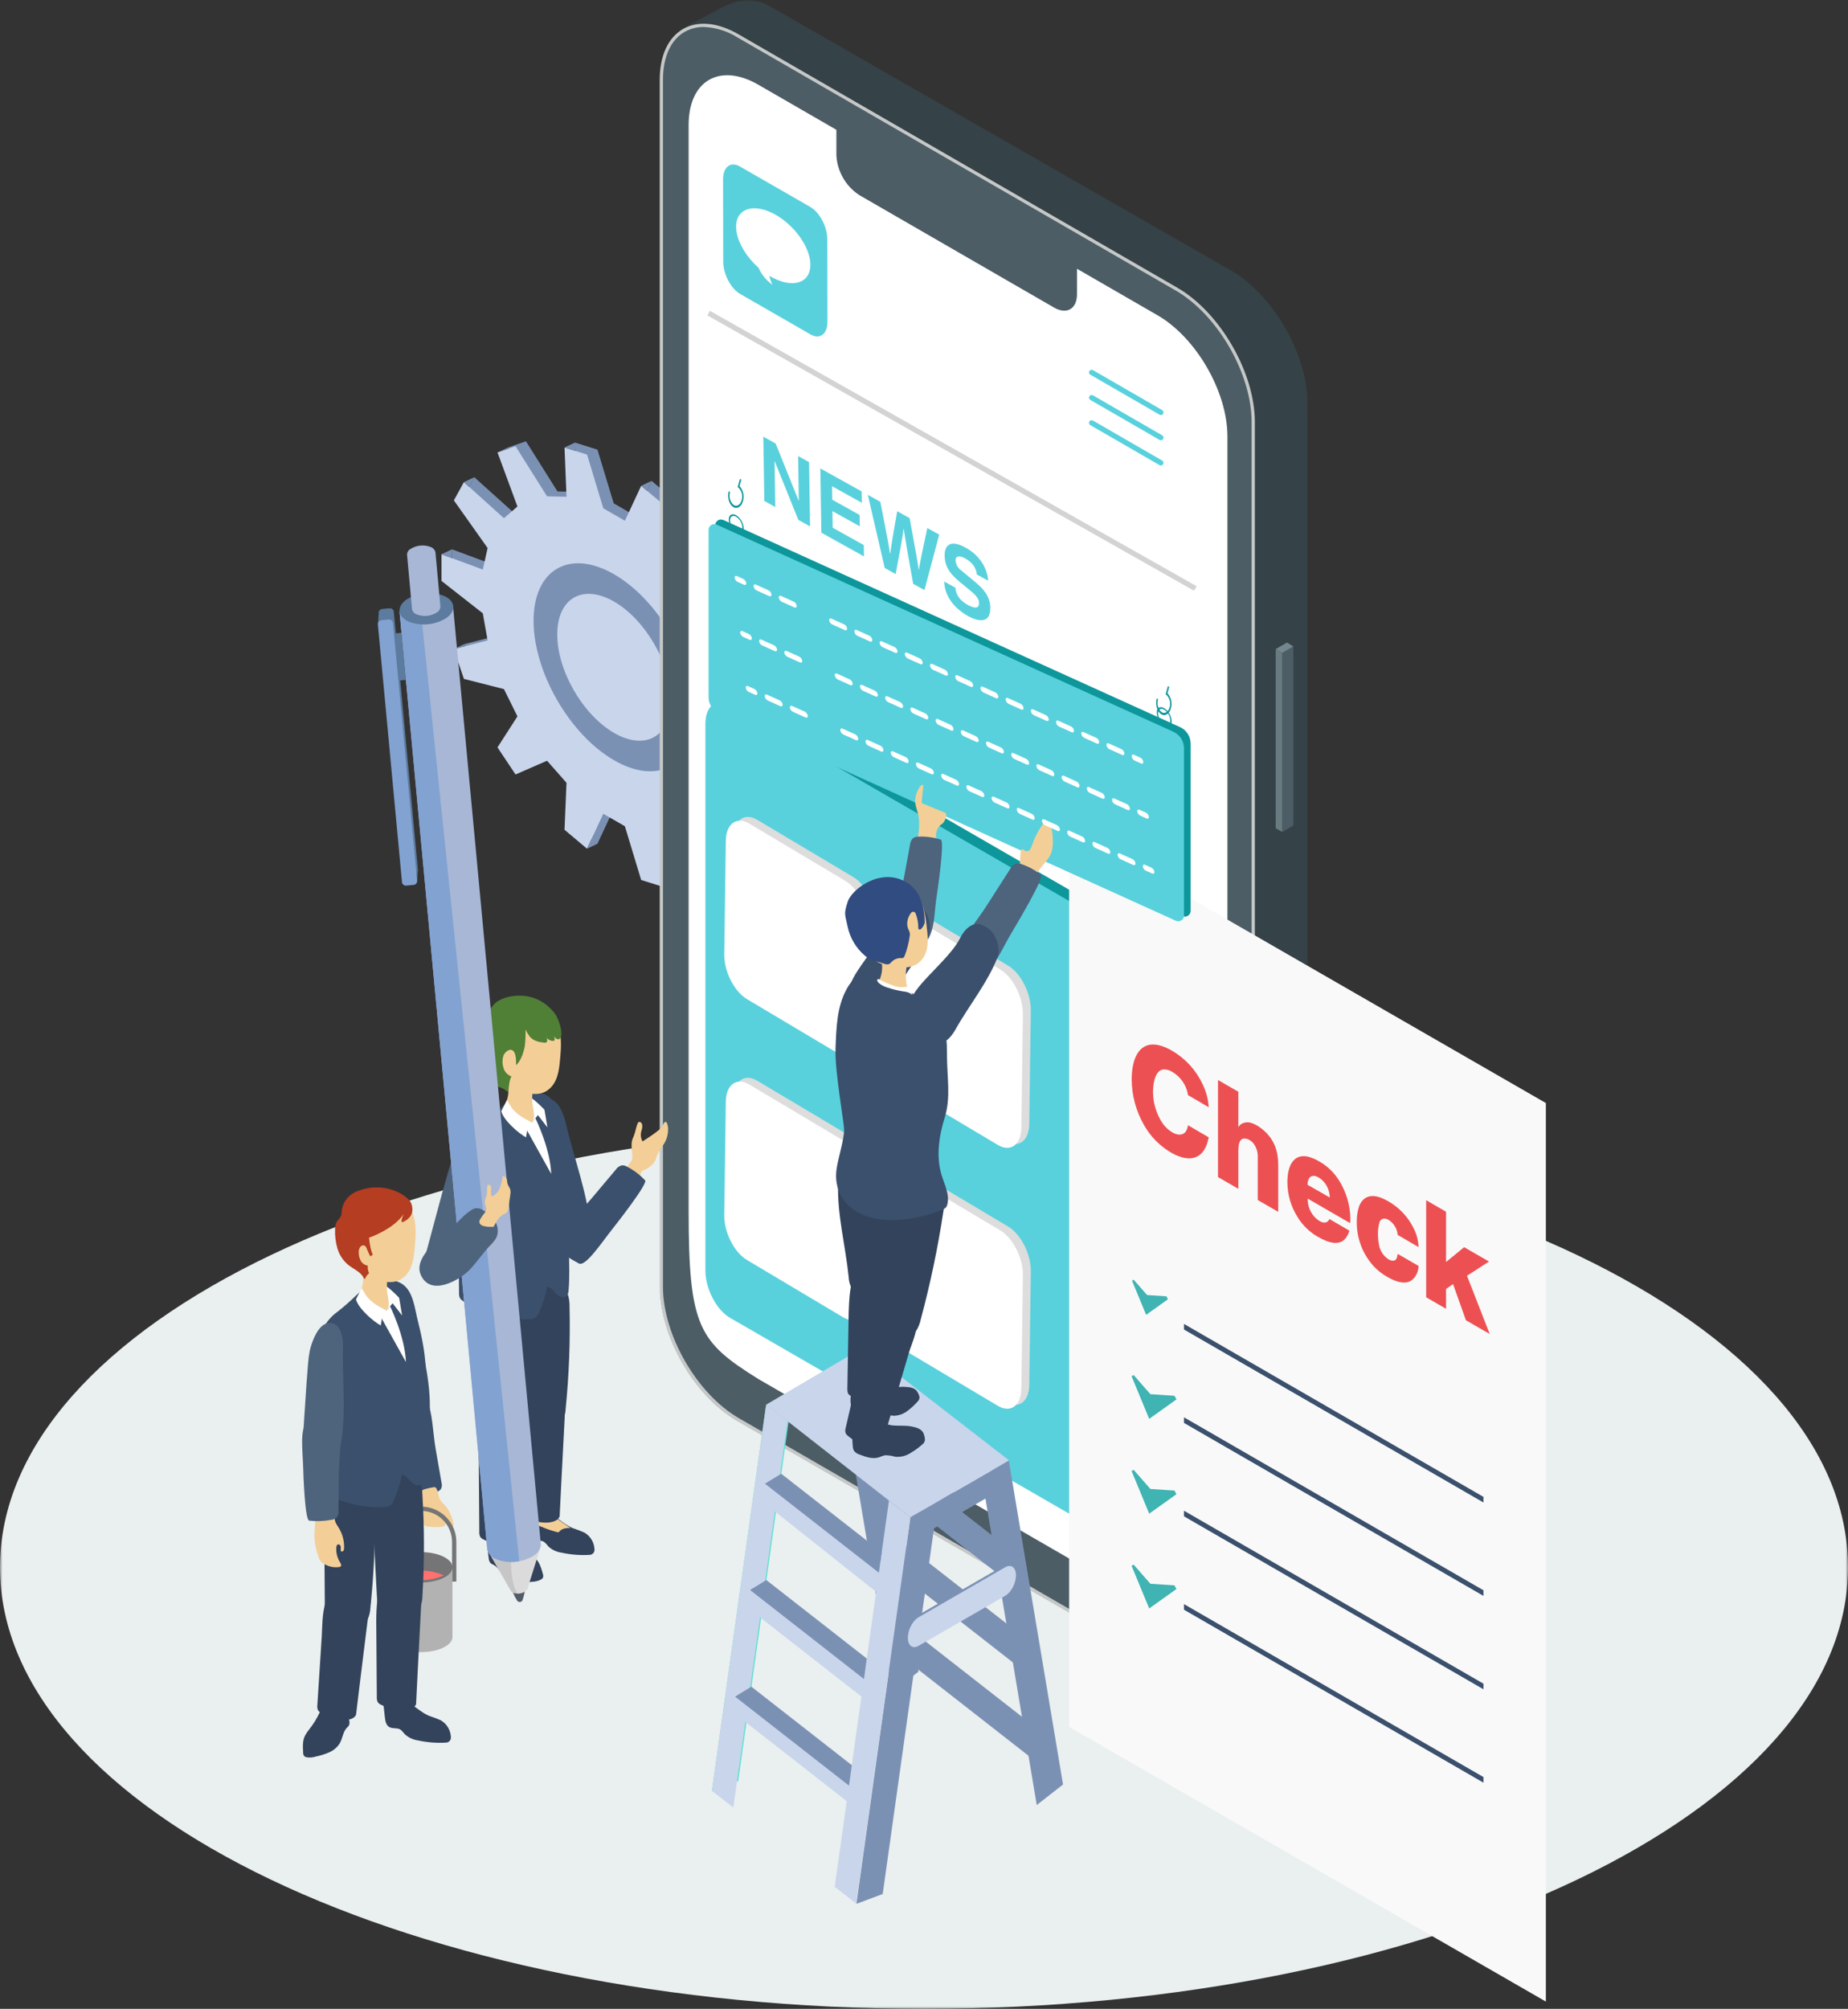 <svg width="369" height="401" viewBox="0 0 369 401" fill="none" xmlns="http://www.w3.org/2000/svg">
<rect x="0" y="0" width="369" height="401" fill="#333333" stroke="none"/>
<mask id="mask0_180_553" style="mask-type:luminance" maskUnits="userSpaceOnUse" x="0" y="0" width="369" height="401">
<path d="M369 0H0V401H369V0Z" fill="white"/>
</mask>
<g mask="url(#mask0_180_553)">
<path d="M369 312.871C369 361.543 286.397 401 184.5 401C82.603 401 0 361.543 0 312.871C0 264.199 82.603 224.742 184.5 224.742C286.397 224.742 369 264.199 369 312.871Z" fill="#EAEFEF"/>
<path d="M159.156 154.773L150.909 151.717L149.951 156.019L156.69 165.528L154.687 169.17L146.687 161.967L143.997 164.307L147.977 175.095L144.372 176.336L138.082 166.329L134.196 166.248L134.593 176.084L130.098 174.67L126.853 163.948L122.539 161.457L119.296 168.431L114.798 164.651L115.194 155.274L111.31 150.868L105.019 153.611L101.414 148.204L105.397 142.015L102.706 136.568L94.707 134.534L92.704 128.58L99.442 126.852L98.484 121.443L90.238 114.978V109.652L98.484 112.708L99.442 108.406L92.704 98.9L94.707 95.258L102.706 102.461L105.397 100.121L101.417 89.333L105.022 88.092L111.312 98.098L115.197 98.18L114.801 88.345L119.298 89.758L122.543 100.48L126.857 102.971L130.102 95.995L134.6 99.776L134.203 109.153L138.088 113.558L144.379 110.817L147.984 116.219L144.001 122.408L146.692 127.855L154.691 129.889L156.694 135.844L149.951 137.573L150.91 142.983L159.156 149.448V154.773Z" fill="#7B91B4"/>
<path d="M157.08 155.758L148.835 152.702L147.876 157.004L154.614 166.514L152.612 170.155L144.61 162.952L141.92 165.292L145.9 176.08L142.295 177.321L136.007 167.315L132.122 167.234L132.519 177.069L128.021 175.655L124.776 164.933L120.462 162.442L117.216 169.418L112.719 165.637L113.115 156.26L109.23 151.854L102.939 154.597L99.334 149.19L103.318 143.002L100.627 137.555L92.628 135.52L90.625 129.566L97.363 127.839L96.404 122.429L88.159 115.964V110.638L96.405 113.694L97.363 109.393L90.625 99.884L92.628 96.242L100.627 103.445L103.318 101.105L99.337 90.317L102.942 89.076L109.233 99.082L113.118 99.164L112.721 89.329L117.219 90.742L120.464 101.464L124.778 103.955L128.023 96.98L132.52 100.759L132.124 110.137L136.009 114.542L142.3 111.8L145.905 117.203L141.92 123.398L144.611 128.845L152.61 130.879L154.613 136.833L147.872 138.558L148.831 143.968L157.08 150.433V155.758Z" fill="#C9D5EB"/>
<path d="M138.697 142.483C138.697 152.737 131.498 156.893 122.619 151.766C113.74 146.639 106.54 134.171 106.54 123.917C106.54 113.663 113.739 109.507 122.619 114.634C131.499 119.76 138.697 132.23 138.697 142.483Z" fill="#7B91B4"/>
<path d="M118.495 166.671L119.296 168.431L117.216 169.417L118.495 166.671Z" fill="#7B91B4"/>
<path d="M132.518 177.069L134.598 176.084L132.454 175.41L132.518 177.069Z" fill="#7B91B4"/>
<path d="M145.902 176.08L147.982 175.095L145.798 175.793L145.902 176.08Z" fill="#7B91B4"/>
<path d="M152.61 170.154L153.66 168.244L154.687 169.169L152.61 170.154Z" fill="#7B91B4"/>
<path d="M157.08 155.758L159.16 154.773L157.08 154.001V155.758Z" fill="#7B91B4"/>
<path d="M156.689 135.846L153.854 134.58L154.612 136.831" fill="#7B91B4"/>
<path d="M128.021 96.983L130.101 95.997L129.187 97.961L128.021 96.983Z" fill="#7B91B4"/>
<path d="M112.719 89.332L114.798 88.347L114.865 90.005L112.719 89.332Z" fill="#7B91B4"/>
<path d="M101.413 89.335L99.334 90.32L101.499 89.575L101.413 89.335Z" fill="#7B91B4"/>
<path d="M92.628 96.246L94.707 95.261L93.657 97.171L92.628 96.246Z" fill="#7B91B4"/>
<path d="M88.159 110.642L90.239 109.657V111.406L88.159 110.642Z" fill="#7B91B4"/>
<path d="M92.702 128.584L90.623 129.569L92.84 129.001L92.702 128.584Z" fill="#7B91B4"/>
<path d="M133.97 139.753C133.97 146.992 128.888 149.926 122.623 146.307C116.357 142.687 111.272 133.885 111.272 126.647C111.272 119.408 116.354 116.474 122.623 120.094C128.892 123.713 133.97 132.515 133.97 139.753Z" fill="#C9D5EB"/>
<path d="M239.486 335.053L145.58 280.916C142.728 278.543 135.784 272.064 135.784 262.304V5.941L142.896 2.167C147.156 -0.282 150.274 -0.744 153.721 1.24L245.773 53.972C254.225 58.852 261.077 70.719 261.077 80.478V321.427C261.077 324.826 258.909 326.789 255.597 328.81L245.458 335.687C244.471 335.986 243.434 336.084 242.408 335.975C241.382 335.866 240.389 335.552 239.486 335.053Z" fill="#354247"/>
<path d="M234.697 334.106L147.117 283.541C138.665 278.661 131.814 266.794 131.814 257.035V16.171C131.814 6.412 138.665 2.456 147.117 7.336L234.697 57.902C243.149 62.781 250 74.649 250 84.408V325.271C250 335.03 243.149 338.986 234.697 334.106Z" fill="#4C5D65"/>
<path d="M231.155 321.308L151.431 275.279C139.582 267.876 137.501 264.981 137.501 241.672V24.962C137.501 16.078 143.739 12.478 151.431 16.92L231.155 62.949C238.849 67.392 245.086 78.194 245.086 87.078V313.266C245.086 322.15 238.848 325.751 231.155 321.308Z" fill="white"/>
<path d="M210.46 61.392L171.595 38.953C170.259 38.082 169.148 36.909 168.351 35.528C167.553 34.148 167.093 32.598 167.007 31.006V22.451L215.048 50.188V58.744C215.048 61.67 212.994 62.855 210.46 61.392Z" fill="#4C5D65"/>
<path d="M241.771 336.348C239.292 336.258 236.879 335.521 234.773 334.21L147.193 283.643C138.665 278.719 131.727 266.702 131.727 256.856V15.992C131.727 11.151 133.376 7.533 136.372 5.803C139.367 4.073 143.326 4.456 147.515 6.876L235.098 57.442C243.626 62.365 250.563 74.382 250.563 84.228V325.092C250.563 329.933 248.914 333.551 245.919 335.281C244.656 335.999 243.224 336.368 241.771 336.35M140.522 5.386C139.183 5.368 137.862 5.706 136.697 6.366C133.911 7.975 132.377 11.393 132.377 15.991V256.856C132.377 266.495 139.169 278.259 147.518 283.08L235.098 333.646C239.079 335.946 242.81 336.325 245.594 334.715C248.378 333.105 249.914 329.688 249.914 325.091V84.228C249.914 74.589 243.122 62.825 234.773 58.004L147.193 7.439C145.186 6.186 142.886 5.478 140.522 5.386Z" fill="#C6C8C8"/>
<path d="M256.03 166.079L258.259 164.791V129.036L256.03 130.323V166.079Z" fill="#4C5D65"/>
<path d="M256.03 166.079L254.723 165.323V129.568L256.03 130.323V166.079Z" fill="#697B81"/>
<path d="M258.259 129.036L256.03 130.323L254.723 129.567L256.981 128.26L258.259 129.036Z" fill="#74878F"/>
<path d="M147.537 261.83L236.798 313.365C239.524 314.94 241.734 313.268 241.734 309.634V200.496C241.734 196.86 239.524 192.638 236.798 191.064L147.537 139.528C144.811 137.954 142.601 139.625 142.601 143.26V252.399C142.601 256.034 144.811 260.257 147.537 261.831" fill="#0D979B"/>
<path d="M145.789 263.074L235.049 314.609C237.775 316.184 239.986 314.513 239.986 310.878V201.739C239.986 198.103 237.775 193.88 235.049 192.307L145.789 140.772C143.063 139.197 140.853 140.869 140.853 144.503V253.642C140.853 257.278 143.063 261.501 145.789 263.074" fill="#58D1DD"/>
<path d="M231.796 82.849C231.704 82.849 231.613 82.825 231.533 82.778L217.722 74.804C217.66 74.77 217.605 74.725 217.562 74.669C217.518 74.614 217.485 74.551 217.466 74.483C217.447 74.415 217.442 74.344 217.451 74.275C217.46 74.205 217.482 74.137 217.518 74.076C217.553 74.015 217.6 73.962 217.656 73.919C217.712 73.877 217.776 73.846 217.845 73.828C217.913 73.811 217.984 73.807 218.054 73.818C218.123 73.828 218.19 73.852 218.25 73.889L232.061 81.863C232.162 81.921 232.241 82.011 232.285 82.119C232.329 82.226 232.337 82.345 232.307 82.458C232.277 82.57 232.21 82.669 232.118 82.74C232.026 82.811 231.913 82.849 231.796 82.849Z" fill="#58D1DD"/>
<path d="M231.796 87.885C231.704 87.885 231.613 87.861 231.533 87.814L217.722 79.84C217.66 79.806 217.605 79.76 217.562 79.705C217.518 79.65 217.485 79.587 217.466 79.519C217.447 79.451 217.442 79.38 217.451 79.31C217.46 79.24 217.482 79.173 217.518 79.112C217.553 79.051 217.6 78.998 217.656 78.955C217.712 78.912 217.776 78.882 217.845 78.864C217.913 78.847 217.984 78.843 218.054 78.853C218.123 78.864 218.19 78.888 218.25 78.924L232.061 86.899C232.162 86.957 232.241 87.047 232.285 87.154C232.329 87.262 232.337 87.381 232.307 87.493C232.277 87.606 232.21 87.705 232.118 87.776C232.026 87.847 231.913 87.885 231.796 87.885Z" fill="#58D1DD"/>
<path d="M231.796 92.919C231.704 92.92 231.613 92.895 231.533 92.849L217.722 84.875C217.66 84.841 217.605 84.795 217.562 84.74C217.518 84.685 217.485 84.621 217.466 84.553C217.447 84.486 217.442 84.415 217.451 84.345C217.46 84.275 217.482 84.207 217.518 84.146C217.553 84.085 217.6 84.032 217.656 83.99C217.712 83.947 217.776 83.916 217.845 83.899C217.913 83.881 217.984 83.877 218.054 83.888C218.123 83.898 218.19 83.922 218.25 83.959L232.061 91.933C232.162 91.992 232.241 92.082 232.285 92.189C232.329 92.296 232.337 92.416 232.307 92.528C232.277 92.64 232.21 92.74 232.118 92.81C232.026 92.881 231.913 92.919 231.796 92.919Z" fill="#58D1DD"/>
<path d="M234.302 186.332C233.971 187.501 233.068 188 232.288 187.447C231.508 186.893 231.143 185.491 231.474 184.322L231.736 184.509C231.597 184.953 231.586 185.427 231.703 185.876C231.82 186.326 232.062 186.734 232.4 187.053C233.035 187.504 233.771 187.097 234.04 186.146C234.179 185.702 234.19 185.228 234.073 184.778C233.956 184.328 233.714 183.921 233.376 183.602L233.245 183.508L233.708 181.869L233.971 182.056L233.615 183.31C233.981 183.712 234.236 184.201 234.356 184.731C234.477 185.26 234.457 185.812 234.301 186.332" fill="#BFBFBF"/>
<path d="M232.96 189.74C232.525 189.456 232.164 189.074 231.904 188.625C231.645 188.176 231.495 187.671 231.466 187.153C231.466 186.203 232.136 185.815 232.96 186.291C233.394 186.575 233.756 186.957 234.015 187.406C234.275 187.856 234.425 188.36 234.453 188.878C234.453 189.829 233.783 190.215 232.96 189.74ZM232.96 186.591C232.28 186.199 231.727 186.518 231.727 187.304C231.75 187.732 231.874 188.148 232.088 188.519C232.302 188.89 232.601 189.205 232.96 189.439C233.639 189.832 234.192 189.513 234.192 188.726C234.169 188.299 234.045 187.883 233.831 187.512C233.617 187.141 233.318 186.825 232.96 186.591Z" fill="#BFBFBF"/>
<path d="M150.185 137.762C149.854 138.931 148.951 139.43 148.171 138.877C147.391 138.323 147.026 136.921 147.357 135.752L147.619 135.939C147.48 136.383 147.469 136.857 147.586 137.306C147.703 137.756 147.945 138.164 148.283 138.483C148.917 138.934 149.654 138.527 149.923 137.576C150.062 137.132 150.073 136.658 149.956 136.208C149.839 135.758 149.597 135.351 149.259 135.032L149.128 134.938L149.592 133.3L149.854 133.486L149.498 134.74C149.864 135.142 150.119 135.631 150.239 136.161C150.36 136.69 150.34 137.242 150.184 137.762" fill="#BFBFBF"/>
<path d="M148.843 141.17C148.409 140.886 148.047 140.504 147.788 140.055C147.528 139.605 147.378 139.101 147.35 138.583C147.35 137.633 148.02 137.245 148.843 137.72C149.278 138.004 149.639 138.386 149.899 138.836C150.158 139.285 150.308 139.79 150.337 140.308C150.337 141.258 149.667 141.645 148.843 141.17ZM148.843 138.021C148.164 137.628 147.61 137.948 147.61 138.734C147.634 139.162 147.758 139.578 147.972 139.949C148.186 140.32 148.485 140.635 148.843 140.869C149.523 141.262 150.076 140.943 150.076 140.156C150.052 139.729 149.929 139.313 149.714 138.942C149.5 138.571 149.202 138.255 148.843 138.021Z" fill="#BFBFBF"/>
<path d="M181.658 216.369L200.828 227.783C203.375 229.301 205.477 227.756 205.522 224.333L205.828 201.707C205.875 198.284 203.848 194.28 201.301 192.763L182.133 181.347C179.586 179.831 177.483 181.376 177.439 184.799L177.133 207.425C177.086 210.848 179.113 214.851 181.66 216.369" fill="#DDDDDD"/>
<path d="M180.075 217.132L199.246 228.549C201.793 230.066 203.894 228.521 203.939 225.098L204.246 202.472C204.292 199.049 202.265 195.045 199.718 193.528L180.547 182.111C178.001 180.594 175.898 182.139 175.854 185.562L175.547 208.188C175.501 211.611 177.528 215.614 180.075 217.132Z" fill="white"/>
<path d="M150.724 198.672L169.894 210.089C172.441 211.606 174.543 210.061 174.587 206.638L174.895 184.012C174.941 180.589 172.914 176.586 170.367 175.068L151.199 163.652C148.652 162.135 146.549 163.68 146.505 167.103L146.199 189.729C146.153 193.152 148.18 197.156 150.727 198.673" fill="#DDDDDD"/>
<path d="M149.143 199.436L168.313 210.851C170.86 212.369 172.962 210.823 173.007 207.401L173.314 184.774C173.36 181.352 171.333 177.348 168.786 175.831L149.617 164.415C147.07 162.898 144.968 164.443 144.924 167.866L144.617 190.492C144.571 193.915 146.598 197.919 149.145 199.436" fill="white"/>
<path d="M181.658 268.444L200.828 279.861C203.375 281.379 205.477 279.833 205.522 276.411L205.828 253.784C205.875 250.362 203.848 246.358 201.301 244.841L182.13 233.423C179.583 231.906 177.481 233.451 177.437 236.874L177.13 259.5C177.084 262.923 179.111 266.927 181.658 268.444Z" fill="#DDDDDD"/>
<path d="M180.075 269.207L199.246 280.624C201.793 282.141 203.894 280.596 203.939 277.173L204.246 254.547C204.292 251.125 202.265 247.121 199.718 245.603L180.547 234.186C178.001 232.669 175.898 234.214 175.854 237.637L175.547 260.263C175.501 263.686 177.528 267.69 180.075 269.207Z" fill="white"/>
<path d="M150.724 250.748L169.894 262.166C172.441 263.683 174.543 262.138 174.587 258.715L174.895 236.089C174.941 232.666 172.914 228.662 170.367 227.145L151.199 215.728C148.652 214.21 146.549 215.756 146.505 219.178L146.198 241.805C146.151 245.227 148.178 249.231 150.725 250.748" fill="#DDDDDD"/>
<path d="M149.143 251.511L168.313 262.928C170.86 264.446 172.962 262.9 173.007 259.478L173.314 236.852C173.36 233.429 171.333 229.425 168.786 227.908L149.616 216.49C147.069 214.973 144.966 216.519 144.922 219.941L144.616 242.568C144.569 245.99 146.596 249.994 149.143 251.511Z" fill="white"/>
<path d="M147.795 58.682L161.849 66.762C163.715 67.836 165.226 66.691 165.221 64.204L165.192 47.764C165.187 45.277 163.67 42.391 161.805 41.317L147.752 33.237C145.885 32.164 144.375 33.31 144.379 35.797L144.409 52.236C144.414 54.723 145.93 57.609 147.795 58.682Z" fill="#58D1DD"/>
<path d="M147.067 46.251C146.454 42.424 149.241 40.576 153.291 42.123C157.341 43.67 161.122 48.028 161.734 51.855C162.347 55.682 159.56 57.531 155.509 55.983C154.852 55.729 154.219 55.417 153.617 55.05C153.738 55.68 153.954 56.289 154.258 56.854C153.726 56.485 153.241 56.052 152.814 55.565C152.253 54.934 151.794 54.218 151.454 53.445C149.188 51.428 147.463 48.729 147.067 46.251Z" fill="white"/>
<path d="M141.497 62.5L238.679 117.467" stroke="#D3D3D3" stroke-width="1.044" stroke-miterlimit="10"/>
<path d="M308.671 399.547L213.481 344.735V165.372L308.671 220.184V399.547Z" fill="#F9F9F9"/>
<path d="M237.218 218.607C237.074 217.649 236.717 216.736 236.174 215.933C235.632 215.131 234.916 214.46 234.081 213.969C233.545 213.62 232.913 213.448 232.274 213.475C230.23 213.749 230.23 217.619 230.23 217.949C230.236 220.208 230.914 222.415 232.179 224.288C232.694 225.003 233.349 225.605 234.105 226.058C235.364 226.785 236.457 226.593 236.956 225.564C237.083 225.261 237.171 224.943 237.218 224.617L241.353 227.033C240.972 228.981 240.212 230.436 238.69 231.013C237.906 231.301 236.362 231.535 233.794 230.052C231.577 228.748 229.741 226.883 228.471 224.646C226.847 221.858 225.987 218.692 225.975 215.466C225.975 214.451 226.024 211.24 227.735 209.511C229.801 207.439 232.915 209.099 234.056 209.758C236.721 211.316 238.845 213.653 240.141 216.454C240.842 217.883 241.254 219.436 241.353 221.024L237.218 218.607Z" fill="#ED5053"/>
<path d="M251.143 239.547V231.121C251.193 230.236 250.978 229.357 250.525 228.596C250.273 228.164 249.912 227.805 249.48 227.553C249.136 227.347 248.738 227.251 248.339 227.278C247.412 227.456 247.293 228.514 247.269 229.654V237.311L243.205 234.965V215.587L247.269 217.934V224.987C247.401 224.756 247.583 224.556 247.8 224.402C248.018 224.248 248.266 224.143 248.529 224.096C249.004 223.987 249.694 223.918 251.001 224.672C251.954 225.233 252.792 225.969 253.473 226.841C255.136 229.009 255.231 231.122 255.231 233.098V241.907L251.143 239.547Z" fill="#ED5053"/>
<path d="M261.124 239.271C261.09 240.488 261.485 241.678 262.241 242.632C262.582 243.071 263.001 243.443 263.477 243.73C264.427 244.279 264.903 244.005 265.14 243.785C265.288 243.669 265.396 243.511 265.449 243.332L269.442 245.665C269.29 246.204 269.041 246.711 268.705 247.161C267.493 248.711 265.33 248.149 263.191 246.913C261.526 245.977 260.127 244.631 259.127 243.003C257.773 240.895 257.055 238.442 257.059 235.936C257.059 232.752 258.248 230.337 261.052 230.859C261.873 231.058 262.659 231.382 263.381 231.819C265.04 232.75 266.431 234.092 267.421 235.716C268.833 237.978 269.598 240.584 269.632 243.25C269.632 243.579 269.608 243.867 269.584 244.156L261.124 239.271ZM265.52 239.037C265.518 238.667 265.47 238.298 265.377 237.939C265.099 236.738 264.355 235.697 263.309 235.044C262.121 234.358 261.313 234.824 261.123 235.977C261.095 236.15 261.079 236.324 261.076 236.499L265.52 239.037Z" fill="#ED5053"/>
<path d="M279.09 246.515C279.065 246.264 279.017 246.016 278.947 245.774C278.69 244.844 278.098 244.042 277.284 243.523C276.143 242.865 275.643 243.564 275.478 243.88C275.242 244.682 275.129 245.515 275.144 246.35C275.141 247.224 275.245 248.095 275.453 248.944C275.739 249.95 276.382 250.818 277.26 251.386C277.504 251.54 277.781 251.634 278.068 251.66C278.828 251.688 278.971 251.057 279.09 250.302L283.249 252.703C283.243 253.674 282.86 254.605 282.179 255.297C281.395 256.079 279.945 256.587 276.974 254.872C275.987 254.315 275.089 253.611 274.312 252.786C272.095 250.364 270.88 247.191 270.914 243.908C270.897 242.86 271.05 241.817 271.365 240.818C271.888 239.473 273.29 237.539 277.141 239.761C279.415 241.036 281.234 242.988 282.346 245.346C282.9 246.466 283.208 247.692 283.249 248.941L279.09 246.515Z" fill="#ED5053"/>
<path d="M292.707 263.543L290.14 256.325L288.738 257.3V261.252L284.769 258.96V239.584L288.738 241.877V251.921L292.351 248.957L297.318 251.825L292.922 254.665L297.461 266.288L292.707 263.543Z" fill="#ED5053"/>
<path d="M296.211 299.922L236.409 265.394V264.275L296.211 298.802V299.922Z" fill="#3B506C"/>
<path d="M296.211 318.564L236.409 284.037V282.917L296.211 317.445V318.564Z" fill="#3B506C"/>
<path d="M296.211 337.208L236.409 302.681V301.561L296.211 336.091V337.208Z" fill="#3B506C"/>
<path d="M296.211 355.851L236.409 321.324V320.205L296.211 354.732V355.851Z" fill="#3B506C"/>
<path d="M226.373 255.454L229.997 259.598L228.184 258.452L232.907 258.77L233.212 259.355L228.855 262.464C228.342 261.221 226.574 256.943 226.031 255.631L226.373 255.454Z" fill="#40B3B3"/>
<path d="M226.369 274.486L230.887 279.655L228.63 278.226L234.521 278.623L234.901 279.352L229.466 283.23C228.826 281.68 226.621 276.344 225.944 274.705L226.369 274.486Z" fill="#40B3B3"/>
<path d="M226.369 293.408L230.887 298.577L228.63 297.148L234.521 297.545L234.901 298.274L229.466 302.152C228.826 300.602 226.621 295.265 225.944 293.627L226.369 293.408Z" fill="#40B3B3"/>
<path d="M226.369 312.33L230.887 317.499L228.63 316.07L234.521 316.466L234.901 317.196L229.466 321.074C228.826 319.524 226.621 314.187 225.944 312.549L226.369 312.33Z" fill="#40B3B3"/>
<path d="M180.05 330.695L205.546 350.615L206.402 344.523L180.904 324.603L180.05 330.695Z" fill="#7B91B4"/>
<path d="M178.676 313.428L204.172 333.348L205.029 327.256L179.532 307.335L178.676 313.428Z" fill="#7B91B4"/>
<path d="M177.604 297.252L203.101 317.172L203.955 311.078L178.459 291.158L177.604 297.252Z" fill="#7B91B4"/>
<path d="M183.412 333.679L178.162 337.778L167.37 273.34L172.62 269.24L183.412 333.679Z" fill="#7B91B4"/>
<path d="M171.004 380.037L176.254 378.076L187.045 301.176L181.782 302.884L171.004 380.037Z" fill="#7B91B4"/>
<path d="M212.262 356.216L207.012 360.315L196.221 295.876L201.471 291.777L212.262 356.216Z" fill="#7B91B4"/>
<path d="M142.152 357.501L147.403 355.54L158.194 278.64L152.944 280.6L142.152 357.501Z" fill="#59E2D1"/>
<path d="M201.478 296.429L181.782 307.801V302.883L201.478 291.511V296.429Z" fill="#7B91B4"/>
<path d="M200.417 318.232L183.102 328.228C181.923 328.909 180.963 328.187 180.963 326.614C180.963 325.041 181.92 323.214 183.102 322.533L200.415 312.537C201.595 311.856 202.554 312.579 202.554 314.152C202.554 315.724 201.598 317.551 200.415 318.232" fill="#7B91B4"/>
<path d="M200.725 318.54L183.412 328.536C182.233 329.217 181.276 328.495 181.276 326.922C181.276 325.35 182.233 323.523 183.412 322.841L200.725 312.845C201.905 312.164 202.864 312.887 202.864 314.46C202.864 316.033 201.908 317.86 200.725 318.54Z" fill="#C9D5EB"/>
<path d="M166.672 376.632L170.947 379.972L181.785 302.856L177.507 299.517L166.672 376.632Z" fill="#C9D5EB"/>
<path d="M142.152 357.475L146.427 360.815L157.265 283.699L152.988 280.36L142.152 357.475Z" fill="#C9D5EB"/>
<path d="M145.795 341.354L171.292 361.275L172.148 355.183L146.652 335.262L145.795 341.354Z" fill="#C9D5EB"/>
<path d="M148.73 320.476L174.226 340.397L175.082 334.305L149.586 314.384L148.73 320.476Z" fill="#C9D5EB"/>
<path d="M152.312 299.787L177.161 319.518L178.017 313.426L153.168 293.695L152.312 299.787Z" fill="#C9D5EB"/>
<path d="M152.74 296.166L175.49 313.941L176.057 309.858L155.994 294.184L152.74 296.166Z" fill="#7B91B4"/>
<path d="M149.765 317.388L172.515 335.164L173.081 331.08L153.019 315.406L149.765 317.388Z" fill="#7B91B4"/>
<path d="M146.776 338.672L169.526 356.447L170.092 352.364L150.03 336.689L146.776 338.672Z" fill="#7B91B4"/>
<path d="M181.782 302.883L201.478 291.511L172.367 268.979L153.011 280.374L181.782 302.883Z" fill="#C9D5EB"/>
<path d="M144.939 141.529L236.12 182.868C236.295 182.948 236.487 182.982 236.678 182.968C236.87 182.954 237.055 182.892 237.216 182.788C237.377 182.684 237.51 182.541 237.602 182.373C237.694 182.204 237.742 182.015 237.742 181.823V148.434C237.742 147.739 237.541 147.058 237.164 146.473C236.788 145.889 236.25 145.425 235.617 145.138L144.436 103.798C144.261 103.718 144.07 103.684 143.878 103.698C143.687 103.712 143.502 103.774 143.341 103.878C143.179 103.982 143.047 104.125 142.955 104.293C142.863 104.462 142.815 104.651 142.815 104.843V138.232C142.815 138.927 143.015 139.608 143.392 140.193C143.769 140.777 144.306 141.241 144.939 141.528" fill="#0D979B"/>
<path d="M143.61 142.459L234.789 183.801C234.964 183.88 235.156 183.914 235.347 183.9C235.538 183.886 235.723 183.824 235.885 183.72C236.046 183.616 236.178 183.473 236.27 183.305C236.362 183.136 236.41 182.948 236.41 182.756V149.366C236.41 148.671 236.21 147.99 235.833 147.406C235.456 146.821 234.919 146.357 234.286 146.07L143.107 104.728C142.932 104.649 142.741 104.615 142.549 104.629C142.358 104.643 142.173 104.705 142.012 104.809C141.85 104.913 141.718 105.055 141.626 105.224C141.534 105.392 141.486 105.581 141.486 105.773V139.162C141.486 139.858 141.686 140.539 142.063 141.123C142.44 141.708 142.977 142.172 143.61 142.459Z" fill="#58D1DD"/>
<path d="M184.385 160.451C184.275 160.446 184.17 160.4 184.092 160.321C184.041 160.227 184.025 160.118 184.047 160.013L184.366 156.749C184.117 156.53 183.761 156.854 183.598 157.143C183.114 157.9 182.816 158.761 182.727 159.655C182.68 160.843 183.271 161.957 183.456 163.132C183.668 165.089 183.438 167.069 182.782 168.926C182.043 170.993 184.402 171.073 185.84 170.628C186.129 170.565 186.396 170.428 186.616 170.232C186.772 170.045 186.874 169.819 186.913 169.578C187.008 168.752 187.007 167.918 186.91 167.092C186.864 166.678 186.908 166.259 187.039 165.863C187.17 165.468 187.384 165.105 187.667 164.8C187.894 164.638 188.112 164.463 188.321 164.277C188.712 163.852 189.264 162.468 188.729 162.25C187.766 161.857 184.387 160.452 184.387 160.452" fill="#F3CF97"/>
<path d="M203.811 169.917C203.813 169.795 203.86 169.679 203.943 169.589C204.188 169.387 204.49 169.753 204.783 169.878C204.937 169.927 205.102 169.927 205.256 169.879C205.41 169.83 205.545 169.735 205.643 169.607C205.834 169.346 205.974 169.051 206.054 168.739C206.53 167.327 207.202 165.989 208.052 164.765C208.161 164.581 208.314 164.425 208.498 164.314C208.646 164.25 208.808 164.229 208.967 164.253C209.127 164.277 209.276 164.345 209.399 164.449C209.641 164.662 209.819 164.939 209.912 165.248C210.107 165.91 210.203 166.597 210.196 167.287C210.296 168.261 210.209 169.246 209.94 170.188C209.395 171.715 207.958 172.742 207.176 174.162C207.009 174.524 206.806 174.868 206.571 175.19C205.791 176.112 204.386 176.085 203.184 175.981C203.285 174.901 203.49 173.843 203.621 172.767C203.736 171.83 203.687 170.866 203.813 169.915" fill="#F3CF97"/>
<path d="M194.258 194.335C194.766 194.514 195.314 194.544 195.838 194.424C196.362 194.303 196.841 194.035 197.22 193.653C199.322 191.665 200.394 188.833 202 186.178C202.632 185.133 208.544 175.231 207.876 174.672C206.732 173.716 205.42 172.983 204.007 172.511C203.626 172.345 203.202 172.31 202.799 172.411C202.293 172.659 201.883 173.067 201.633 173.572C200.109 175.951 198.586 178.331 197.063 180.71C194.821 184.215 192.053 187.276 190.956 190.366C190.549 191.512 192.56 193.663 194.258 194.335Z" fill="#4E637C"/>
<path d="M179.161 223.873C179.454 223.788 179.708 223.604 179.877 223.351C180.047 223.098 180.122 222.794 180.089 222.491C179.324 215.113 176.436 208.229 174.577 201.015C174.149 199.357 172.881 195.787 170.472 196.492C168.285 197.129 168.238 201.734 168.375 203.457C168.472 204.423 168.623 205.382 168.829 206.331C169.744 210.982 171.628 219.049 172.706 224.273C172.742 224.446 172.813 224.609 172.914 224.754C173.016 224.898 173.146 225.019 173.297 225.111C173.448 225.202 173.616 225.262 173.791 225.285C173.966 225.309 174.144 225.296 174.314 225.248L179.161 223.873Z" fill="#3B506C"/>
<path d="M175.315 225.984C176.639 226.228 178.007 225.943 179.125 225.191C180.242 224.438 181.021 223.279 181.294 221.959C181.61 220.383 181.72 218.707 182.038 217.028C182.242 215.951 184.11 205.76 183.289 205.472C181.886 204.98 180.41 204.729 178.923 204.729C178.521 204.694 178.118 204.786 177.769 204.99C177.396 205.34 177.163 205.813 177.113 206.321L175.482 213.756C174.681 217.406 173.024 221.782 173.132 224.748C173.156 225.39 174.142 225.765 175.315 225.982" fill="#3B506C"/>
<path d="M177.107 277.124C178.273 277.069 179.42 276.785 180.588 276.835C181.756 276.885 182.807 277.017 183.287 278.028C183.441 278.294 183.547 278.585 183.602 278.887C183.597 279.089 183.554 279.287 183.475 279.473C182.846 280.241 182.128 280.93 181.336 281.527C180.54 282.197 179.542 282.579 178.502 282.612C177.856 282.521 177.2 282.52 176.553 282.608C176.173 282.758 175.804 282.934 175.449 283.137C174.344 283.634 173.027 283.387 171.818 283.13C171.361 283.08 170.932 282.891 170.587 282.587C170.405 282.352 170.279 282.077 170.221 281.786C169.888 280.584 169.605 279.29 170.052 278.136C171.234 275.085 174.786 277.234 177.108 277.126" fill="#33435B"/>
<path d="M174.229 228.16C172.688 228.457 169.259 232.172 168.394 233.633C167.859 234.435 167.502 235.342 167.346 236.294C167.162 242.616 168.822 248.623 169.46 254.92C169.485 255.662 169.667 256.39 169.994 257.056C170.721 258.297 172.242 258.591 173.584 258.744C175.103 258.917 176.887 258.948 177.842 257.667C178.491 256.798 178.54 255.584 178.56 254.459C178.681 247.819 178.802 241.179 178.923 234.539C178.949 233.101 178.457 232.25 177.276 230.663C176.526 229.657 175.434 227.93 174.23 228.159" fill="#33435B"/>
<path d="M175.75 278.382C175.244 279.881 172.558 280.098 170.416 278.933C169.992 278.702 169.478 278.551 169.29 278.041C169.207 277.756 169.176 277.457 169.199 277.16L169.437 263.372C169.491 260.198 169.508 249.317 174.794 252.764C175.588 253.304 176.194 254.079 176.527 254.98C177.003 256.38 177.17 257.867 177.017 259.338C176.661 264.368 175.751 278.381 175.751 278.381" fill="#33435B"/>
<path d="M178.258 284.543C179.479 284.653 180.722 284.508 181.926 284.735C183.13 284.961 184.199 285.26 184.518 286.443C184.631 286.761 184.69 287.096 184.692 287.434C184.652 287.655 184.571 287.867 184.455 288.06C183.672 288.808 182.804 289.462 181.868 290.007C180.944 290.622 179.836 290.897 178.732 290.785C178.075 290.589 177.393 290.492 176.708 290.495C176.285 290.604 175.87 290.745 175.467 290.915C174.23 291.3 172.907 290.834 171.696 290.374C171.228 290.251 170.813 289.978 170.515 289.597C170.366 289.307 170.285 288.987 170.277 288.662C170.145 287.291 170.081 285.826 170.752 284.622C172.521 281.438 175.83 284.325 178.261 284.543" fill="#33435B"/>
<path d="M176.17 288.173C175.279 289.493 172.139 288.891 169.911 287.095C169.47 286.738 168.908 286.434 168.797 285.879C168.759 285.578 168.785 285.273 168.873 284.984C169.91 280.489 170.946 275.993 171.983 271.497C172.699 268.393 173.591 259.803 180.338 262.694C181.755 263.301 182.714 263.163 182.937 264.193C183.254 265.654 181.977 268.401 181.548 269.832C180.1 274.669 176.17 288.17 176.17 288.17" fill="#33435B"/>
<path d="M185.445 235.617C186.247 235.902 186.957 236.4 187.498 237.058C188.039 237.716 188.389 238.509 188.513 239.352C188.575 240.193 188.525 241.039 188.362 241.867C187.262 249.116 185.756 256.298 183.851 263.379C183.679 264.215 183.354 265.012 182.892 265.73C181.923 267.032 180.359 267.132 179.002 267.097C177.465 267.058 175.695 266.817 175.009 265.208C174.544 264.117 174.741 262.725 174.95 261.44C176.174 253.851 177.398 246.262 178.622 238.672C178.887 237.029 179.394 234.703 181.035 234.511C182.299 234.362 184.302 235.164 185.446 235.616" fill="#33435B"/>
<path d="M168.547 225.63C168.515 227.555 167.308 231.404 167.055 233.294C166.745 235.198 167.07 237.151 167.98 238.852C169.178 240.758 171.024 242.166 173.179 242.818C175.374 243.487 177.68 243.709 179.962 243.471C182.828 243.241 185.638 242.542 188.279 241.404C188.496 241.326 188.695 241.205 188.864 241.047C188.996 240.889 189.09 240.701 189.136 240.499C189.688 238.539 188.62 236.549 188.024 234.602C186.871 230.837 187.489 226.788 188.65 223.026C189.897 218.996 189.083 215.102 189.083 210.398C189.083 207.942 189.023 206.845 188.198 204.554C187.379 202.282 186.278 200.403 183.939 199.368C183.088 198.991 181.973 198.057 181.134 197.658C179.827 197.036 178.735 196.09 177.469 195.4C175.325 194.237 172.36 193.962 170.518 195.514C169.963 196.015 169.5 196.61 169.151 197.271C167.072 200.895 167.009 205.137 166.834 209.246C166.646 213.745 168.572 224.143 168.547 225.629" fill="#3B506C"/>
<path d="M183.102 188.597C183.612 188.601 184.112 188.46 184.545 188.19C184.977 187.92 185.324 187.533 185.544 187.073C186.689 184.718 186.558 181.978 186.986 179.217C187.154 178.13 188.678 167.857 187.847 167.598C186.428 167.154 184.944 166.953 183.458 167.004C183.054 166.983 182.655 167.089 182.314 167.306C181.953 167.669 181.735 168.15 181.702 168.661L180.322 176.165C179.645 179.848 178.314 183.325 178.523 186.292C178.6 187.392 181.285 188.571 183.102 188.596" fill="#4E637C"/>
<path d="M184.132 181.425C185.648 182.393 186.02 185.381 185.395 186.767C183.071 191.921 179.415 196.304 176.493 201.186C175.751 202.424 173.83 204.975 171.723 203.613C169.81 202.376 168.835 198.939 169.32 197.553C169.607 196.785 169.946 196.037 170.335 195.314C171.895 192.25 176.523 186.921 178.588 183.066C179.403 181.543 181.842 179.966 183.569 181.067L184.132 181.425Z" fill="#3B506C"/>
<path d="M171.064 185.415C172.228 190.293 174.629 192.263 177.201 192.765C179.774 193.267 182.886 193.681 184.476 190.988C185.605 189.075 185.231 186.629 184.983 184.483C184.182 177.548 181.792 176.327 177.586 175.987C173.38 175.646 169.744 179.874 171.064 185.415" fill="#F3CF97"/>
<path d="M181.255 199.088C181.083 199.432 180.534 199.365 180.15 199.358C178.546 199.327 176.416 198.876 175.321 197.706C175.102 197.524 174.963 197.265 174.933 196.982C174.967 196.755 175.064 196.542 175.212 196.367C175.777 195.454 176.094 194.41 176.133 193.337C176.187 192.557 175.985 191.622 176.244 190.868C176.824 189.171 179.411 189.59 180.662 190.155C180.984 190.266 181.251 190.495 181.411 190.795C181.503 191.166 181.465 191.558 181.303 191.905C180.866 193.294 180.756 194.765 180.982 196.204C181.085 196.854 181.405 198.785 181.255 199.085" fill="#F3CF97"/>
<path d="M181.583 176.518C183.884 178.195 184.672 181.356 184.638 184.204C184.513 184.695 184.244 185.137 183.866 185.474C183.824 185.516 183.771 185.545 183.713 185.556C183.655 185.567 183.595 185.561 183.54 185.538C183.486 185.515 183.439 185.476 183.407 185.427C183.375 185.377 183.358 185.319 183.359 185.26C183.372 184.275 183.196 183.297 182.84 182.379C182.812 182.287 182.76 182.204 182.688 182.14C182.616 182.076 182.529 182.033 182.434 182.015C182.34 181.997 182.242 182.006 182.152 182.04C182.062 182.073 181.983 182.131 181.924 182.207C181.545 182.688 181.292 183.257 181.19 183.861C181.093 184.395 181.148 184.946 181.349 185.45C181.478 185.691 181.583 185.943 181.662 186.204C181.702 186.491 181.686 186.782 181.616 187.063C181.424 188.356 181.09 189.623 180.618 190.842C180.573 190.984 180.483 191.107 180.362 191.194C180.22 191.252 180.064 191.27 179.912 191.245C179.568 191.235 179.226 191.294 178.907 191.421C178.587 191.548 178.297 191.738 178.054 191.982C177.903 192.176 177.714 192.338 177.499 192.457C177.207 192.536 176.898 192.515 176.62 192.397L174.736 191.83C174.385 191.734 174.043 191.611 173.712 191.46C173.322 191.257 172.96 191.006 172.633 190.711C170.911 189.224 169.723 187.213 169.254 184.986C168.696 182.372 168.473 182.476 169.28 179.96C170.091 177.435 176.332 172.692 181.582 176.519" fill="#314C80"/>
<path d="M182.211 198.855C182.211 198.855 177.267 199.522 174.813 196.566C174.548 196.247 175.144 195.742 175.34 195.394C176.328 195.942 177.365 196.4 178.436 196.76C178.89 196.932 179.368 197.034 179.854 197.062C180.193 197.069 181.47 196.955 181.47 196.955C181.815 197.546 182.065 198.187 182.211 198.855Z" fill="white"/>
<path d="M174.337 196.15C174.307 196.502 174.377 196.855 174.539 197.169C174.735 197.669 175.053 198.112 175.464 198.459C175.763 198.674 176.095 198.841 176.446 198.954C178.41 199.569 180.474 199.8 182.525 199.634C182.568 199.634 182.619 199.625 182.635 199.585C182.64 199.566 182.64 199.545 182.635 199.526C182.57 199.242 182.443 198.977 182.263 198.749C182.084 198.521 181.855 198.336 181.595 198.207C181.198 198.043 180.778 197.941 180.351 197.902C179.263 197.735 178.191 197.472 177.149 197.116C176.526 196.938 175.948 196.628 175.454 196.206C175.299 196.059 175.091 195.581 174.903 195.521C174.611 195.426 174.372 195.937 174.338 196.153" fill="#3B506C"/>
<path d="M197.177 185.245C199.023 186.361 199.791 189.539 199.239 190.961C197.176 196.253 193.502 200.646 190.723 205.613C190.018 206.873 188.116 209.443 185.549 207.871C183.219 206.445 180.856 202.726 181.247 201.294C181.486 200.505 181.788 199.736 182.15 198.996C183.58 195.861 189.865 191.082 191.78 187.144C192.537 185.589 194.389 183.558 196.492 184.827L197.177 185.245Z" fill="#3B506C"/>
<path d="M159.364 91.036L161.549 92.252L161.75 105.079L159.409 103.776L154.692 92.083L154.66 92.066L154.803 101.215L152.618 99.998L152.417 87.171L154.883 88.544L159.472 99.951L159.504 99.968L159.364 91.036Z" fill="#58D1DD"/>
<path d="M172.082 100.366L166.134 97.055L166.176 99.752L171.642 102.794L171.677 105.062L166.212 102.021L166.263 105.344L172.477 108.803L172.513 111.071L164.005 106.335L163.804 93.508L172.046 98.096L172.082 100.366Z" fill="#58D1DD"/>
<path d="M173.285 98.786L175.78 100.176C177.325 107.997 177.481 108.969 177.707 110.546L177.739 110.563C177.921 109.337 178.072 108.127 179.152 102.053L181.635 103.435C183.056 111.204 183.179 111.944 183.452 113.744L183.483 113.761C183.652 112.651 183.822 111.648 185.163 105.399L187.536 106.72L184.587 117.791L182.34 116.54C181.086 109.609 180.863 108.245 180.45 105.572L180.419 105.554C180.114 107.828 179.943 108.653 178.842 114.594L176.657 113.377L173.285 98.786Z" fill="#58D1DD"/>
<path d="M190.776 117.324C190.802 118.047 191.137 119.579 193.181 120.717C194.29 121.334 195.518 121.717 195.498 120.36C195.482 119.36 194.635 118.623 193.444 117.641L192.236 116.65C190.418 115.159 188.662 113.722 188.618 110.899C188.595 109.47 189.227 107.324 192.864 109.349C196.299 111.261 197.261 114.346 197.301 115.927L195.053 114.676C194.982 114.069 194.773 112.607 192.728 111.468C191.837 110.972 190.782 110.755 190.8 111.918C190.838 112.321 190.966 112.71 191.175 113.056C191.384 113.403 191.669 113.697 192.008 113.918L194.752 116.207C196.288 117.487 197.704 118.985 197.741 121.289C197.8 125.148 194.372 123.575 193.389 123.028C189.298 120.751 188.554 117.663 188.529 116.073L190.776 117.324Z" fill="#58D1DD"/>
<path d="M148.347 100.049C148.016 101.218 147.113 101.717 146.333 101.163C145.553 100.61 145.188 99.208 145.519 98.039L145.781 98.226C145.642 98.669 145.63 99.143 145.748 99.593C145.865 100.043 146.107 100.45 146.445 100.77C147.079 101.221 147.815 100.814 148.085 99.862C148.224 99.419 148.235 98.945 148.118 98.495C148 98.045 147.759 97.638 147.421 97.318L147.29 97.225L147.753 95.586L148.016 95.773L147.66 97.027C148.026 97.428 148.282 97.918 148.402 98.447C148.522 98.977 148.504 99.529 148.347 100.049Z" fill="#0D979B"/>
<path d="M147.006 106.307C146.572 106.024 146.21 105.642 145.951 105.192C145.691 104.743 145.541 104.239 145.513 103.72C145.513 102.77 146.183 102.383 147.006 102.858C147.441 103.142 147.802 103.524 148.062 103.973C148.321 104.423 148.471 104.927 148.5 105.445C148.5 106.396 147.83 106.783 147.006 106.307ZM147.006 103.158C146.327 102.766 145.773 103.085 145.773 103.871C145.797 104.299 145.921 104.715 146.135 105.086C146.349 105.457 146.648 105.772 147.006 106.007C147.686 106.399 148.239 106.08 148.239 105.294C148.215 104.866 148.092 104.45 147.877 104.079C147.663 103.708 147.365 103.393 147.006 103.158Z" fill="#0D979B"/>
<path d="M233.801 141.404C233.47 142.573 232.567 143.072 231.787 142.519C231.007 141.965 230.641 140.563 230.972 139.394L231.235 139.581C231.096 140.025 231.084 140.498 231.202 140.948C231.319 141.398 231.561 141.806 231.899 142.125C232.533 142.576 233.269 142.169 233.538 141.217C233.677 140.774 233.689 140.3 233.572 139.85C233.454 139.4 233.213 138.993 232.875 138.673L232.743 138.58L233.207 136.941L233.47 137.128L233.114 138.382C233.479 138.784 233.735 139.273 233.855 139.803C233.975 140.332 233.956 140.884 233.799 141.404" fill="#0D979B"/>
<path d="M232.458 144.812C232.024 144.529 231.662 144.147 231.403 143.697C231.143 143.248 230.993 142.744 230.965 142.226C230.965 141.275 231.635 140.888 232.458 141.364C232.893 141.647 233.254 142.029 233.514 142.479C233.773 142.928 233.923 143.432 233.952 143.95C233.952 144.901 233.282 145.288 232.458 144.812ZM232.458 141.664C231.779 141.271 231.225 141.591 231.225 142.377C231.249 142.804 231.373 143.22 231.587 143.591C231.801 143.962 232.1 144.278 232.458 144.512C233.138 144.904 233.691 144.585 233.691 143.799C233.667 143.371 233.544 142.955 233.329 142.584C233.115 142.213 232.817 141.898 232.458 141.664Z" fill="#0D979B"/>
<path d="M226.555 151.821L227.818 152.389C228.109 152.52 228.319 152.369 228.286 152.052C228.26 151.881 228.193 151.718 228.091 151.577C227.99 151.436 227.856 151.321 227.702 151.241L226.439 150.673C226.148 150.542 225.939 150.693 225.971 151.01C225.998 151.182 226.065 151.345 226.166 151.486C226.268 151.627 226.401 151.742 226.555 151.821Z" fill="white"/>
<path d="M151.056 117.853L153.572 118.985C153.863 119.116 154.072 118.965 154.04 118.648C154.014 118.476 153.947 118.313 153.845 118.172C153.744 118.031 153.611 117.916 153.456 117.837L150.939 116.704C150.649 116.574 150.439 116.725 150.471 117.042C150.498 117.213 150.565 117.376 150.666 117.517C150.768 117.658 150.901 117.773 151.056 117.853ZM156.089 120.118L158.605 121.25C158.897 121.381 159.106 121.23 159.074 120.912C159.047 120.741 158.98 120.578 158.879 120.437C158.777 120.296 158.644 120.181 158.49 120.101L155.973 118.969C155.682 118.838 155.473 118.989 155.505 119.307C155.532 119.478 155.598 119.641 155.7 119.782C155.801 119.923 155.935 120.038 156.089 120.118ZM166.156 124.646L168.673 125.779C168.963 125.91 169.173 125.759 169.141 125.441C169.114 125.27 169.047 125.107 168.945 124.966C168.844 124.825 168.71 124.71 168.556 124.63L166.039 123.498C165.749 123.367 165.539 123.518 165.571 123.835C165.598 124.007 165.665 124.17 165.766 124.311C165.868 124.452 166.002 124.567 166.156 124.646ZM171.189 126.911L173.706 128.044C173.996 128.174 174.206 128.023 174.174 127.706C174.147 127.535 174.08 127.372 173.979 127.231C173.877 127.09 173.744 126.975 173.589 126.895L171.073 125.763C170.782 125.632 170.572 125.783 170.605 126.1C170.631 126.272 170.698 126.435 170.8 126.576C170.901 126.717 171.035 126.832 171.189 126.911ZM176.222 129.175L178.739 130.308C179.029 130.438 179.239 130.288 179.207 129.97C179.18 129.799 179.113 129.636 179.012 129.495C178.91 129.354 178.777 129.239 178.623 129.159L176.106 128.031C175.815 127.9 175.606 128.051 175.638 128.367C175.665 128.539 175.732 128.702 175.833 128.843C175.935 128.984 176.068 129.099 176.222 129.178M181.256 131.443L183.772 132.575C184.063 132.706 184.272 132.555 184.24 132.238C184.214 132.066 184.147 131.903 184.045 131.763C183.944 131.622 183.81 131.507 183.656 131.427L181.142 130.289C180.851 130.159 180.641 130.31 180.673 130.627C180.7 130.798 180.767 130.961 180.869 131.102C180.97 131.243 181.104 131.358 181.258 131.438M186.291 133.703L188.808 134.831C189.098 134.963 189.308 134.811 189.276 134.494C189.249 134.323 189.182 134.16 189.081 134.019C188.979 133.878 188.846 133.763 188.692 133.684L186.175 132.551C185.884 132.42 185.675 132.571 185.707 132.889C185.734 133.06 185.801 133.223 185.902 133.364C186.004 133.505 186.137 133.62 186.291 133.7M191.324 135.964L193.841 137.096C194.132 137.227 194.341 137.076 194.309 136.759C194.282 136.587 194.216 136.424 194.114 136.283C194.013 136.142 193.879 136.027 193.725 135.948L191.209 134.819C190.917 134.688 190.708 134.839 190.74 135.156C190.767 135.327 190.834 135.49 190.935 135.631C191.037 135.772 191.17 135.887 191.324 135.967M196.358 138.231L198.874 139.364C199.165 139.495 199.375 139.344 199.342 139.026C199.316 138.855 199.249 138.692 199.147 138.551C199.046 138.41 198.913 138.295 198.758 138.215L196.242 137.083C195.951 136.952 195.742 137.103 195.774 137.42C195.8 137.592 195.867 137.755 195.969 137.896C196.07 138.037 196.203 138.152 196.358 138.231ZM201.391 140.496L203.908 141.628C204.199 141.759 204.408 141.608 204.376 141.291C204.349 141.119 204.282 140.956 204.181 140.816C204.079 140.675 203.946 140.56 203.792 140.48L201.275 139.348C200.985 139.217 200.775 139.368 200.807 139.685C200.834 139.857 200.901 140.02 201.002 140.161C201.104 140.301 201.237 140.416 201.391 140.496ZM206.425 142.76L208.941 143.893C209.232 144.023 209.442 143.873 209.409 143.555C209.383 143.384 209.316 143.221 209.214 143.08C209.113 142.939 208.979 142.824 208.825 142.744L206.308 141.612C206.018 141.481 205.808 141.633 205.84 141.949C205.867 142.121 205.934 142.284 206.035 142.425C206.137 142.566 206.27 142.681 206.425 142.76ZM211.458 145.025L213.975 146.158C214.265 146.288 214.475 146.137 214.443 145.82C214.416 145.648 214.349 145.486 214.248 145.345C214.146 145.204 214.013 145.089 213.858 145.009L211.341 143.877C211.051 143.746 210.841 143.897 210.873 144.214C210.9 144.386 210.967 144.549 211.069 144.69C211.17 144.83 211.304 144.945 211.458 145.025ZM216.491 147.289L219.008 148.422C219.298 148.552 219.508 148.402 219.476 148.084C219.449 147.913 219.382 147.75 219.281 147.609C219.179 147.468 219.046 147.354 218.892 147.274L216.375 146.142C216.084 146.011 215.874 146.162 215.907 146.479C215.934 146.65 216 146.813 216.102 146.954C216.204 147.095 216.337 147.21 216.491 147.289ZM221.524 149.554L224.041 150.686C224.332 150.817 224.541 150.666 224.509 150.349C224.482 150.177 224.416 150.015 224.314 149.874C224.213 149.733 224.079 149.618 223.925 149.538L221.408 148.406C221.117 148.275 220.908 148.426 220.94 148.743C220.967 148.915 221.034 149.078 221.135 149.219C221.237 149.359 221.37 149.474 221.524 149.554Z" fill="white"/>
<path d="M147.278 116.152L148.541 116.72C148.831 116.851 149.041 116.7 149.009 116.383C148.982 116.212 148.915 116.049 148.814 115.908C148.712 115.767 148.579 115.652 148.424 115.573L147.161 115.004C146.871 114.873 146.661 115.024 146.693 115.341C146.72 115.513 146.787 115.676 146.888 115.817C146.99 115.958 147.123 116.073 147.278 116.152Z" fill="white"/>
<path d="M227.666 162.803L228.929 163.371C229.22 163.503 229.43 163.351 229.397 163.034C229.371 162.863 229.304 162.7 229.202 162.559C229.1 162.418 228.967 162.303 228.813 162.224L227.55 161.655C227.259 161.524 227.05 161.675 227.082 161.992C227.108 162.164 227.175 162.327 227.277 162.468C227.379 162.609 227.512 162.724 227.666 162.803Z" fill="white"/>
<path d="M152.167 128.836L154.683 129.964C154.974 130.095 155.183 129.944 155.151 129.627C155.125 129.455 155.058 129.293 154.956 129.152C154.855 129.011 154.722 128.896 154.567 128.817L152.05 127.684C151.76 127.553 151.55 127.704 151.582 128.021C151.609 128.193 151.676 128.356 151.777 128.497C151.879 128.638 152.012 128.753 152.167 128.833M157.2 131.097L159.716 132.229C160.008 132.36 160.217 132.208 160.185 131.892C160.158 131.721 160.091 131.558 159.99 131.417C159.888 131.276 159.755 131.161 159.601 131.081L157.084 129.949C156.793 129.818 156.584 129.969 156.616 130.286C156.643 130.457 156.709 130.62 156.811 130.761C156.912 130.902 157.046 131.017 157.2 131.097ZM167.266 135.626L169.783 136.759C170.074 136.889 170.284 136.738 170.252 136.421C170.225 136.249 170.158 136.086 170.056 135.945C169.955 135.804 169.821 135.689 169.667 135.61L167.15 134.477C166.86 134.347 166.65 134.497 166.682 134.815C166.709 134.986 166.776 135.149 166.877 135.29C166.979 135.431 167.112 135.547 167.266 135.626ZM172.3 137.89L174.817 139.023C175.107 139.154 175.317 139.002 175.285 138.686C175.258 138.514 175.191 138.352 175.09 138.211C174.988 138.07 174.855 137.955 174.7 137.875L172.184 136.743C171.893 136.612 171.683 136.763 171.716 137.079C171.742 137.251 171.809 137.414 171.911 137.555C172.012 137.696 172.146 137.811 172.3 137.89ZM177.333 140.155L179.85 141.287C180.14 141.418 180.35 141.267 180.318 140.95C180.291 140.778 180.224 140.615 180.123 140.474C180.021 140.333 179.888 140.218 179.734 140.139L177.217 139.01C176.926 138.879 176.717 139.031 176.749 139.347C176.776 139.519 176.843 139.681 176.944 139.822C177.046 139.963 177.179 140.078 177.333 140.158M182.367 142.423L184.883 143.555C185.174 143.686 185.383 143.535 185.351 143.217C185.324 143.046 185.257 142.884 185.155 142.743C185.053 142.603 184.92 142.488 184.766 142.409L182.249 141.277C181.958 141.146 181.749 141.297 181.781 141.615C181.808 141.787 181.875 141.949 181.976 142.09C182.078 142.231 182.211 142.346 182.365 142.426M187.399 144.69L189.915 145.822C190.206 145.953 190.415 145.802 190.383 145.485C190.357 145.314 190.29 145.151 190.188 145.01C190.087 144.869 189.954 144.754 189.799 144.675L187.283 143.542C186.992 143.412 186.783 143.562 186.815 143.879C186.841 144.051 186.908 144.213 187.01 144.354C187.111 144.495 187.244 144.61 187.399 144.69ZM192.432 146.954L194.948 148.087C195.24 148.217 195.449 148.066 195.417 147.75C195.39 147.578 195.323 147.415 195.222 147.274C195.12 147.134 194.987 147.019 194.833 146.939L192.316 145.81C192.025 145.679 191.816 145.83 191.848 146.146C191.875 146.318 191.941 146.481 192.043 146.622C192.144 146.762 192.278 146.877 192.432 146.957M197.465 149.223L199.982 150.355C200.273 150.486 200.482 150.335 200.45 150.018C200.423 149.846 200.356 149.683 200.255 149.542C200.153 149.401 200.02 149.286 199.866 149.206L197.349 148.074C197.058 147.943 196.849 148.094 196.881 148.412C196.908 148.583 196.975 148.746 197.076 148.887C197.178 149.028 197.311 149.143 197.465 149.223ZM202.498 151.487L205.015 152.619C205.306 152.75 205.515 152.598 205.483 152.281C205.456 152.11 205.389 151.947 205.288 151.806C205.186 151.666 205.053 151.551 204.899 151.471L202.382 150.338C202.092 150.208 201.882 150.359 201.914 150.676C201.941 150.847 202.008 151.01 202.109 151.151C202.211 151.292 202.344 151.407 202.498 151.487ZM207.532 153.751L210.049 154.883C210.339 155.014 210.549 154.863 210.517 154.546C210.49 154.374 210.423 154.212 210.321 154.071C210.22 153.93 210.087 153.815 209.932 153.735L207.416 152.603C207.125 152.472 206.915 152.624 206.948 152.94C206.974 153.112 207.041 153.275 207.143 153.415C207.244 153.556 207.378 153.671 207.532 153.751ZM212.565 156.016L215.082 157.149C215.372 157.279 215.582 157.128 215.55 156.811C215.523 156.64 215.456 156.477 215.355 156.336C215.253 156.195 215.12 156.079 214.966 156L212.449 154.867C212.158 154.737 211.949 154.888 211.981 155.205C212.008 155.377 212.075 155.54 212.176 155.68C212.278 155.821 212.411 155.936 212.565 156.016ZM217.599 158.28L220.115 159.413C220.406 159.544 220.615 159.393 220.583 159.075C220.556 158.903 220.49 158.741 220.388 158.6C220.286 158.459 220.153 158.344 219.999 158.265L217.482 157.132C217.192 157.001 216.982 157.152 217.014 157.47C217.041 157.641 217.108 157.804 217.209 157.945C217.311 158.086 217.444 158.201 217.599 158.28ZM222.632 160.545L225.148 161.677C225.439 161.808 225.649 161.657 225.617 161.34C225.59 161.168 225.523 161.005 225.421 160.865C225.32 160.724 225.187 160.609 225.033 160.529L222.515 159.397C222.225 159.266 222.015 159.416 222.047 159.734C222.074 159.905 222.141 160.068 222.242 160.209C222.344 160.35 222.477 160.465 222.632 160.545Z" fill="white"/>
<path d="M148.387 127.135L149.65 127.703C149.941 127.834 150.15 127.683 150.118 127.366C150.091 127.194 150.025 127.031 149.923 126.89C149.821 126.749 149.688 126.634 149.534 126.555L148.27 125.986C147.98 125.855 147.771 126.006 147.803 126.324C147.83 126.495 147.896 126.658 147.998 126.799C148.099 126.94 148.233 127.055 148.387 127.135Z" fill="white"/>
<path d="M228.777 173.786L230.04 174.354C230.331 174.485 230.54 174.334 230.508 174.017C230.482 173.846 230.415 173.683 230.313 173.542C230.212 173.401 230.078 173.286 229.924 173.206L228.661 172.638C228.37 172.507 228.161 172.658 228.193 172.975C228.22 173.147 228.287 173.31 228.388 173.451C228.49 173.591 228.623 173.706 228.777 173.786Z" fill="white"/>
<path d="M153.278 139.818L155.795 140.95C156.085 141.081 156.295 140.93 156.263 140.613C156.236 140.441 156.169 140.278 156.068 140.137C155.966 139.996 155.833 139.881 155.679 139.802L153.159 138.666C152.869 138.536 152.66 138.687 152.691 139.004C152.718 139.175 152.785 139.338 152.887 139.479C152.988 139.62 153.122 139.735 153.276 139.815M158.309 142.08L160.826 143.212C161.117 143.343 161.326 143.192 161.294 142.874C161.267 142.703 161.2 142.54 161.099 142.399C160.997 142.258 160.864 142.143 160.71 142.064L158.193 140.931C157.902 140.8 157.693 140.951 157.725 141.269C157.752 141.44 157.819 141.603 157.92 141.744C158.022 141.885 158.155 142 158.309 142.08ZM168.376 146.608L170.893 147.741C171.183 147.872 171.393 147.721 171.361 147.403C171.334 147.232 171.267 147.069 171.165 146.928C171.064 146.787 170.931 146.672 170.776 146.592L168.26 145.46C167.969 145.329 167.759 145.481 167.791 145.798C167.818 145.969 167.885 146.132 167.987 146.273C168.088 146.414 168.222 146.529 168.376 146.608ZM173.409 148.873L175.926 150.006C176.216 150.136 176.426 149.985 176.394 149.668C176.367 149.497 176.3 149.334 176.199 149.193C176.097 149.052 175.964 148.937 175.809 148.857L173.293 147.725C173.002 147.594 172.793 147.745 172.825 148.062C172.852 148.234 172.918 148.397 173.02 148.538C173.122 148.679 173.255 148.794 173.409 148.873ZM178.443 151.137L180.963 152.272C181.254 152.402 181.464 152.251 181.431 151.934C181.405 151.763 181.338 151.6 181.236 151.459C181.135 151.318 181.002 151.203 180.847 151.124L178.33 149.991C178.04 149.861 177.83 150.012 177.862 150.329C177.889 150.5 177.956 150.663 178.058 150.804C178.159 150.945 178.292 151.06 178.447 151.139M183.48 153.404L185.997 154.536C186.287 154.667 186.497 154.516 186.465 154.199C186.438 154.027 186.371 153.864 186.27 153.723C186.168 153.582 186.035 153.468 185.88 153.388L183.363 152.256C183.073 152.125 182.863 152.276 182.895 152.593C182.922 152.765 182.989 152.927 183.091 153.068C183.192 153.209 183.326 153.324 183.48 153.404ZM188.513 155.669L191.03 156.798C191.32 156.928 191.53 156.777 191.498 156.461C191.471 156.289 191.404 156.126 191.303 155.985C191.201 155.844 191.068 155.729 190.914 155.65L188.397 154.517C188.106 154.387 187.897 154.538 187.929 154.855C187.956 155.026 188.023 155.189 188.124 155.33C188.226 155.471 188.359 155.586 188.513 155.666M193.546 157.93L196.063 159.062C196.354 159.193 196.563 159.042 196.531 158.725C196.504 158.553 196.437 158.391 196.336 158.25C196.234 158.109 196.101 157.994 195.947 157.914L193.431 156.785C193.14 156.654 192.93 156.805 192.962 157.122C192.989 157.293 193.056 157.456 193.157 157.597C193.259 157.738 193.392 157.853 193.546 157.933M198.58 160.198L201.096 161.33C201.387 161.461 201.596 161.31 201.565 160.993C201.538 160.821 201.471 160.658 201.37 160.517C201.268 160.376 201.135 160.261 200.98 160.182L198.464 159.049C198.173 158.919 197.964 159.069 197.996 159.387C198.022 159.558 198.089 159.721 198.191 159.862C198.292 160.003 198.425 160.118 198.58 160.198ZM203.613 162.462L206.13 163.591C206.421 163.722 206.63 163.571 206.598 163.254C206.571 163.082 206.504 162.92 206.403 162.779C206.301 162.638 206.168 162.523 206.014 162.443L203.497 161.311C203.206 161.18 202.997 161.331 203.029 161.648C203.056 161.82 203.123 161.983 203.224 162.124C203.326 162.265 203.459 162.38 203.613 162.459M208.647 164.724L211.163 165.856C211.454 165.987 211.664 165.836 211.631 165.519C211.605 165.347 211.538 165.184 211.436 165.043C211.334 164.902 211.201 164.787 211.047 164.708L208.53 163.579C208.239 163.449 208.029 163.6 208.061 163.917C208.088 164.088 208.155 164.251 208.257 164.392C208.358 164.533 208.492 164.648 208.646 164.728M213.679 166.993L216.196 168.125C216.486 168.256 216.696 168.104 216.664 167.787C216.637 167.616 216.57 167.453 216.469 167.312C216.367 167.171 216.234 167.056 216.079 166.977L213.563 165.844C213.272 165.713 213.063 165.864 213.095 166.182C213.122 166.353 213.188 166.516 213.29 166.657C213.392 166.798 213.525 166.913 213.679 166.993ZM218.713 169.257L221.229 170.386C221.52 170.517 221.729 170.366 221.697 170.049C221.67 169.877 221.604 169.714 221.502 169.574C221.401 169.433 221.267 169.318 221.113 169.238L218.596 168.106C218.306 167.975 218.096 168.126 218.128 168.443C218.155 168.615 218.222 168.778 218.323 168.919C218.425 169.06 218.558 169.175 218.713 169.254M223.746 171.519L226.262 172.651C226.553 172.782 226.763 172.631 226.73 172.313C226.704 172.142 226.637 171.979 226.535 171.838C226.434 171.697 226.301 171.582 226.147 171.502L223.63 170.37C223.339 170.239 223.13 170.39 223.162 170.708C223.188 170.879 223.255 171.042 223.357 171.183C223.458 171.324 223.592 171.439 223.746 171.519Z" fill="white"/>
<path d="M149.498 138.117L150.761 138.685C151.051 138.816 151.261 138.665 151.229 138.348C151.202 138.177 151.136 138.014 151.034 137.873C150.932 137.732 150.799 137.617 150.645 137.537L149.381 136.969C149.091 136.838 148.881 136.989 148.913 137.306C148.94 137.478 149.007 137.641 149.109 137.782C149.21 137.923 149.344 138.038 149.498 138.117Z" fill="white"/>
<path d="M124.761 236.153C124.513 235.912 124.351 235.595 124.302 235.253C124.253 234.91 124.319 234.561 124.49 234.26C124.966 233.366 125.505 232.507 126.102 231.689C126.617 231.146 125.691 228.638 126.371 227.201C127.05 225.765 127.119 223.881 127.678 223.947C128.237 224.012 128.433 224.715 128.064 225.783C127.963 226.125 127.932 226.484 127.973 226.838C128.014 227.192 128.126 227.534 128.302 227.844C128.302 227.844 132.065 225.512 132.337 224.705C132.61 223.897 133.145 223.363 133.388 225.054C133.47 226.233 133.174 227.406 132.543 228.405C131.839 229.253 131.309 230.231 130.983 231.284C130.496 232.948 128.19 233.753 128.19 233.753L127.252 235.707C127.145 235.93 126.987 236.125 126.79 236.275C126.593 236.425 126.363 236.526 126.119 236.569C125.875 236.613 125.625 236.598 125.388 236.525C125.151 236.453 124.935 236.325 124.757 236.153" fill="#F3CF97"/>
<path d="M117.024 247.092C117.319 247.015 117.577 246.836 117.752 246.587C117.928 246.338 118.01 246.035 117.984 245.731C117.383 238.331 114.649 231.378 112.951 224.118C112.56 222.449 111.371 218.85 108.945 219.499C106.742 220.087 106.591 224.695 106.688 226.421C106.762 227.39 106.892 228.354 107.077 229.307C107.888 233.982 109.592 242.096 110.553 247.345C110.585 247.519 110.652 247.684 110.751 247.83C110.85 247.977 110.977 248.101 111.126 248.196C111.275 248.291 111.442 248.354 111.616 248.381C111.791 248.409 111.969 248.4 112.14 248.355L117.024 247.092Z" fill="#3B506C"/>
<path d="M115.598 252.207C116.901 252.947 120.2 247.947 122.321 245.278C123.005 244.419 129.405 236.26 128.812 235.622C127.797 234.534 126.607 233.624 125.29 232.931C124.95 232.713 124.55 232.606 124.146 232.626C123.653 232.761 123.227 233.071 122.945 233.498C121.309 235.439 119.673 237.382 118.037 239.326C115.629 242.187 112.122 245.291 110.837 247.969C110.138 249.427 115.598 252.207 115.598 252.207Z" fill="#3B506C"/>
<path d="M114.359 305.039C115.158 305.294 115.943 305.594 116.709 305.937C117.313 306.292 117.814 306.798 118.164 307.405C118.514 308.012 118.701 308.7 118.707 309.401C118.702 309.653 118.601 309.895 118.424 310.076C118.248 310.257 118.009 310.365 117.756 310.376C115.852 310.494 113.941 310.343 112.078 309.928C111.093 309.786 110.176 309.344 109.451 308.662C109.217 308.328 108.937 308.029 108.619 307.774C107.956 307.365 107.031 307.66 106.366 307.256C105.734 306.874 105.59 306.036 105.508 305.302C105.433 304.625 105.358 303.948 105.282 303.27C105.223 302.979 105.243 302.677 105.342 302.397C105.449 302.222 105.593 302.073 105.764 301.959C105.934 301.845 106.127 301.768 106.329 301.735C109.835 300.798 111.527 303.849 114.36 305.039" fill="#33435B"/>
<path d="M113.942 305.058L110.667 302.761C110.509 302.564 110.341 302.376 110.162 302.198C109.783 301.95 109.338 301.82 108.885 301.826C108.407 301.789 107.928 301.769 107.449 301.766C107.049 301.734 106.647 301.803 106.281 301.969C105.299 302.517 106.377 303.994 107.054 304.392C107.376 304.523 107.706 304.637 108.04 304.734C108.974 305.141 109.936 305.479 110.919 305.744C111.149 305.8 111.475 305.976 111.622 305.791C112.43 304.781 113.939 305.056 113.939 305.056" fill="#F3CF97"/>
<path d="M109.783 255.634C110.601 255.757 111.371 256.095 112.015 256.614C112.658 257.133 113.152 257.815 113.445 258.588C113.65 259.343 113.745 260.123 113.726 260.905C113.879 267.677 113.62 274.453 112.951 281.194C112.923 281.985 112.738 282.763 112.406 283.482C111.673 284.813 110.149 285.135 108.804 285.305C107.282 285.496 105.496 285.537 104.546 284.172C103.901 283.245 103.858 281.945 103.842 280.743L103.577 259.43C103.558 257.891 103.662 255.694 105.246 255.276C106.468 254.954 108.581 255.395 109.783 255.633" fill="#33435B"/>
<path d="M111.744 302.709C111.183 304.202 107.986 304.344 105.4 303.113C104.887 302.869 104.271 302.703 104.033 302.188C103.926 301.904 103.88 301.6 103.899 301.297C103.865 296.681 103.831 292.064 103.797 287.448C103.772 284.259 103.489 273.324 109.886 276.937C110.81 277.462 111.553 278.255 112.015 279.212C112.615 280.594 112.858 282.105 112.722 283.605C112.435 288.651 111.745 302.707 111.745 302.707" fill="#33435B"/>
<path d="M105.806 310.241C106.208 310.489 106.586 310.773 106.935 311.091C107.752 311.897 108.087 313.057 108.393 314.164C108.484 314.395 108.497 314.65 108.431 314.889C108.351 315.056 108.221 315.194 108.059 315.284C107.497 315.579 106.874 315.739 106.24 315.751C105.298 315.873 104.346 315.897 103.4 315.823C102.447 315.746 101.542 315.374 100.811 314.758C99.985 314.008 99.518 312.852 98.522 312.35C98.324 312.272 98.137 312.168 97.966 312.041C97.727 311.763 97.594 311.41 97.588 311.043C97.415 309.865 97.309 308.677 97.273 307.486C97.255 307.296 97.291 307.104 97.379 306.934C97.468 306.816 97.583 306.719 97.714 306.649C98.405 306.28 99.196 306.143 99.971 306.259C100.492 306.299 101 306.446 101.461 306.692C101.922 306.937 102.328 307.275 102.652 307.685C103.601 308.657 104.659 309.515 105.805 310.244" fill="#33435B"/>
<path d="M101.948 257.897C102.765 258.025 103.533 258.367 104.174 258.89C104.815 259.413 105.305 260.097 105.594 260.872C105.794 261.627 105.884 262.407 105.861 263.189C105.975 269.963 105.677 276.737 104.97 283.475C104.938 284.266 104.748 285.043 104.413 285.76C103.672 287.086 102.145 287.401 100.801 287.562C99.278 287.746 97.492 287.777 96.549 286.405C95.909 285.475 95.873 284.176 95.865 282.973C95.815 275.868 95.766 268.763 95.718 261.659C95.707 260.121 95.823 257.924 97.409 257.515C98.633 257.199 100.744 257.649 101.945 257.897" fill="#33435B"/>
<path d="M102.428 307.669C102.785 308.151 103.279 308.739 103.575 309.079C103.604 309.113 103.625 309.154 103.635 309.197C103.646 309.241 103.646 309.286 103.635 309.33C103.624 309.373 103.603 309.413 103.573 309.447C103.543 309.48 103.506 309.506 103.464 309.522C103.011 309.703 102.539 309.833 102.057 309.91C101.489 310.013 100.907 310.013 100.339 309.91C99.525 309.565 98.854 308.95 98.438 308.17C97.865 306.948 97.748 306.511 99.044 306.429C99.782 306.423 100.516 306.543 101.214 306.786C101.702 306.945 102.127 307.253 102.429 307.668" fill="#F3CF97"/>
<path d="M103.552 307.201C102.99 308.694 99.794 308.836 97.208 307.605C96.696 307.361 96.079 307.195 95.842 306.679C95.734 306.395 95.689 306.091 95.708 305.788C95.674 301.172 95.639 296.556 95.605 291.94C95.581 288.751 94.454 280.181 101.695 281.428C103.215 281.69 104.116 281.334 104.573 282.285C105.22 283.633 104.615 286.604 104.53 288.097C104.243 293.142 103.552 307.199 103.552 307.199" fill="#33435B"/>
<path d="M91.478 240.795C92.359 242.636 93.078 244.716 92.777 246.78C92.608 247.94 92.127 249.011 91.875 250.151C91.639 251.46 91.552 252.792 91.616 254.12C91.63 255.437 91.644 256.754 91.658 258.072C91.636 258.415 91.691 258.758 91.819 259.077C91.99 259.365 92.237 259.6 92.532 259.758C96.475 262.314 101.127 263.554 105.819 263.3C106.219 263.31 106.614 263.201 106.951 262.985C107.247 262.718 107.473 262.384 107.612 262.01C108.368 260.35 108.926 258.605 109.272 256.814C110.051 256.939 110.574 257.746 111.163 258.337C111.752 258.928 112.767 259.288 113.254 258.587C113.431 258.276 113.525 257.926 113.529 257.568C114.011 252.197 112.989 246.653 114.212 241.436C114.58 240.177 114.874 238.898 115.09 237.604C115.524 233.719 113.435 230.118 112.503 226.349C111.838 223.656 111.574 220.452 109.533 218.894C108.762 218.339 107.845 218.024 106.896 217.99C105.62 217.912 104.346 218.177 103.207 218.758C102.059 219.404 100.996 220.191 100.043 221.1C98.89 222.225 97.677 223.286 96.411 224.281C90.004 228.774 91.48 240.797 91.48 240.797" fill="#3B506C"/>
<path d="M104.726 218.376C106.377 218.967 108.712 221.52 108.712 221.52L109.31 225.049L107.409 222.599L106.2 224.071L104.726 218.376Z" fill="white"/>
<path d="M98.068 208.794C98.218 213.811 100.168 216.228 102.591 217.243C105.013 218.258 107.976 219.295 110.08 216.979C111.576 215.333 111.706 212.861 111.898 210.706C112.52 203.747 110.427 202.066 106.373 200.878C102.32 199.691 97.897 203.095 98.068 208.794Z" fill="#F3CF97"/>
<path d="M100.602 220.929C100.454 221.104 100.357 221.317 100.322 221.544C100.353 221.827 100.492 222.086 100.71 222.268C101.807 223.439 103.102 224.672 104.706 224.704C105.093 224.724 105.478 224.63 105.812 224.434C106.076 224.235 106.288 223.976 106.431 223.679C106.574 223.381 106.643 223.054 106.633 222.724C106.608 222.066 106.523 221.412 106.377 220.769C106.151 219.33 106.261 217.857 106.698 216.467C106.86 216.12 106.898 215.728 106.806 215.356C106.646 215.055 106.378 214.826 106.057 214.715C104.804 214.149 102.215 213.73 101.634 215.428C101.376 216.183 101.578 217.119 101.524 217.9C101.485 218.973 101.167 220.017 100.602 220.93" fill="#F3CF97"/>
<path d="M112.067 206.696C112.014 206.993 111.899 207.329 111.613 207.43C111.208 207.573 110.833 207.169 110.591 206.814C110.7 207.019 110.759 207.248 110.762 207.481C110.762 207.523 110.754 207.563 110.737 207.601C110.721 207.639 110.698 207.673 110.668 207.702C110.638 207.731 110.603 207.753 110.565 207.768C110.526 207.783 110.485 207.79 110.444 207.789C110.177 207.78 109.915 207.711 109.679 207.587C109.442 207.463 109.236 207.287 109.078 207.072C109.16 207.189 109.217 207.321 109.246 207.461C109.274 207.601 109.273 207.745 109.243 207.885C109.202 207.975 109.133 208.049 109.047 208.096C108.961 208.143 108.861 208.161 108.764 208.147C107.556 208.013 106.562 207.809 105.793 206.94C105.464 206.501 105.178 206.031 104.94 205.536C104.959 206.585 104.917 207.635 104.814 208.68C104.259 211.781 103.037 212.609 103.037 212.609C103.239 208.237 101.038 209.484 100.521 210.718C100.242 211.628 100.286 212.606 100.646 213.487C100.782 213.805 100.982 214.091 101.233 214.328C101.485 214.565 101.783 214.747 102.108 214.863C101.963 215.161 101.85 215.474 101.771 215.796C101.631 216.551 101.543 217.315 101.507 218.082C100.944 217.533 100.248 217.142 99.487 216.946C99.108 216.846 98.753 216.671 98.444 216.431C98.135 216.191 97.877 215.891 97.687 215.548C97.025 216.638 96.594 215.998 96.677 214.38C96.726 213.416 95.672 212.729 95.341 211.821C94.569 209.707 94.491 206.351 96.68 204.797C96.837 204.663 96.938 204.475 96.962 204.27C97.084 202.703 97.794 201.242 98.951 200.179C100.542 198.749 106.647 197.112 110.703 202.199C111.493 203.188 112.263 205.59 112.066 206.698" fill="#507F36"/>
<path d="M106.2 224.071L105.42 224.702L105.035 227.033C103.621 226.293 100.565 223.671 100.085 221.825L101.221 219.605L102.281 221.305C102.976 222.112 103.813 222.784 104.75 223.29L106.2 224.071Z" fill="white"/>
<path d="M90.407 254.828C90.706 254.888 91.016 254.841 91.284 254.695C91.551 254.549 91.758 254.313 91.869 254.029C94.593 247.123 95.205 239.676 96.882 232.412C97.268 230.741 97.787 226.987 95.324 226.499C93.087 226.056 90.921 230.123 90.248 231.718C89.888 232.62 89.579 233.542 89.324 234.48C87.992 239.033 85.942 247.067 84.49 252.202C84.442 252.372 84.43 252.55 84.454 252.725C84.477 252.9 84.537 253.068 84.629 253.219C84.721 253.37 84.842 253.5 84.987 253.602C85.131 253.704 85.295 253.774 85.468 253.81L90.407 254.828Z" fill="#4E637C"/>
<path d="M106.906 223.209C106.906 223.209 109.877 229.209 110.067 234.337L104.706 224.699L106.2 224.069L106.906 223.209Z" fill="white"/>
<path d="M104.36 319.349C104.326 319.464 104.259 319.566 104.167 319.643C104.075 319.72 103.963 319.768 103.844 319.782C103.725 319.796 103.605 319.775 103.497 319.722C103.39 319.669 103.301 319.585 103.241 319.482C102.618 318.508 102.175 317.43 101.934 316.299C101.734 314.612 102.401 314.577 103.217 314.481C104.034 314.386 104.69 314.262 104.89 315.949C104.919 317.105 104.741 318.256 104.362 319.349" fill="#525C68"/>
<path d="M105.356 317.012H105.363L108.059 308.442L97.365 309.443L102 317.523H102.008C102.123 317.699 102.289 317.836 102.483 317.916C102.857 318.075 103.264 318.138 103.669 318.1C104.073 318.063 104.462 317.925 104.8 317.7C105.086 317.497 105.35 317.245 105.359 317.014" fill="#DBDBDB"/>
<path d="M97.367 309.442L102.001 317.522H102.009C102.124 317.698 102.29 317.835 102.484 317.915C102.775 318.043 103.089 318.109 103.407 318.108C102.154 316.594 101.879 312.805 102.084 309.001L97.367 309.442Z" fill="#C6C6C6"/>
<path d="M107.995 308.345C107.996 308.221 107.984 308.097 107.96 307.975L90.468 121.081L79.774 122.082L97.266 308.974C97.265 309.098 97.276 309.222 97.301 309.344C97.422 309.77 97.643 310.161 97.947 310.484C98.25 310.807 98.626 311.054 99.043 311.202C100.274 311.688 101.602 311.876 102.919 311.752C104.236 311.628 105.506 311.196 106.625 310.489C107.007 310.266 107.331 309.954 107.568 309.58C107.806 309.206 107.951 308.781 107.991 308.34" fill="#A8B7D6"/>
<path d="M97.303 309.347C97.425 309.773 97.646 310.164 97.949 310.487C98.252 310.81 98.628 311.056 99.046 311.205C100.514 311.803 102.125 311.958 103.68 311.65L84.042 121.994L83.846 121.704L79.777 122.085L97.269 308.977C97.267 309.101 97.279 309.225 97.303 309.347Z" fill="#82A2D1"/>
<path d="M83.434 173.614L83.276 175.911L83.07 173.708L83.434 173.614Z" fill="#5C7B9E"/>
<path d="M75.612 122.383L75.51 124.364L75.966 124.173L75.612 122.383Z" fill="#5C7B9E"/>
<path d="M82.746 174.407L81.261 174.546C81.16 174.555 81.058 174.545 80.961 174.515C80.864 174.485 80.774 174.436 80.695 174.371C80.617 174.306 80.553 174.227 80.505 174.137C80.458 174.047 80.429 173.949 80.419 173.847L75.607 122.405C75.597 122.304 75.608 122.202 75.638 122.105C75.668 122.007 75.716 121.917 75.781 121.839C75.846 121.761 75.925 121.696 76.015 121.648C76.105 121.601 76.203 121.572 76.305 121.562L77.79 121.423C77.891 121.414 77.993 121.424 78.09 121.454C78.187 121.484 78.277 121.533 78.356 121.598C78.434 121.663 78.499 121.742 78.546 121.832C78.593 121.922 78.622 122.02 78.632 122.121L83.444 173.565C83.454 173.666 83.443 173.768 83.413 173.865C83.383 173.962 83.334 174.052 83.27 174.13C83.205 174.209 83.125 174.273 83.035 174.321C82.945 174.368 82.848 174.397 82.746 174.407Z" fill="#5C7B9E"/>
<path d="M80.167 126.314L78.673 126.454L79.551 135.859L81.045 135.72L80.167 126.314Z" fill="#5C7B9E"/>
<path d="M82.593 176.643L81.107 176.782C81.006 176.792 80.904 176.781 80.807 176.752C80.71 176.722 80.62 176.673 80.542 176.608C80.463 176.543 80.399 176.463 80.351 176.374C80.304 176.284 80.275 176.185 80.266 176.084L75.451 124.642C75.441 124.541 75.452 124.438 75.481 124.341C75.511 124.244 75.56 124.154 75.625 124.076C75.69 123.997 75.769 123.933 75.859 123.885C75.949 123.838 76.047 123.809 76.148 123.799L77.634 123.66C77.735 123.651 77.837 123.661 77.934 123.691C78.031 123.721 78.121 123.77 78.199 123.835C78.278 123.899 78.342 123.979 78.39 124.069C78.437 124.159 78.466 124.257 78.475 124.358L83.288 175.801C83.297 175.903 83.287 176.005 83.257 176.102C83.227 176.199 83.178 176.289 83.114 176.367C83.049 176.445 82.969 176.51 82.879 176.557C82.79 176.605 82.691 176.634 82.59 176.643" fill="#82A2D1"/>
<path d="M89.139 123.354C88.02 124.06 86.75 124.492 85.433 124.615C84.116 124.738 82.788 124.549 81.557 124.064C79.35 123.051 79.166 121.093 81.147 119.686C82.266 118.98 83.536 118.548 84.853 118.424C86.171 118.301 87.499 118.49 88.729 118.976C90.936 119.986 91.12 121.947 89.139 123.354Z" fill="#5C7B9E"/>
<path d="M87.933 121.044V121.035L86.951 110.281V110.277L86.945 110.214H86.94C86.881 109.98 86.765 109.765 86.603 109.587C86.44 109.409 86.236 109.274 86.009 109.195C85.356 108.937 84.651 108.836 83.952 108.902C83.252 108.967 82.579 109.197 81.985 109.571C81.728 109.704 81.523 109.917 81.4 110.179C81.277 110.44 81.244 110.734 81.305 111.016L82.268 121.561C82.313 121.809 82.423 122.04 82.588 122.231C82.753 122.422 82.967 122.565 83.206 122.645C83.856 122.902 84.558 123.002 85.254 122.937C85.95 122.872 86.621 122.644 87.212 122.271C87.43 122.148 87.612 121.969 87.739 121.753C87.865 121.537 87.933 121.292 87.934 121.041" fill="#A8B7D6"/>
<path d="M89.43 245.833C90.923 244.619 92.297 242.74 93.918 241.679C94.25 241.425 94.637 241.252 95.047 241.175C95.593 241.16 96.128 241.325 96.571 241.644C97.552 242.197 98.371 242.999 98.943 243.97C99.216 244.444 99.372 244.976 99.396 245.522C99.421 246.068 99.314 246.612 99.085 247.108C98.734 247.691 98.302 248.221 97.802 248.683C96.427 250.135 95.322 251.795 93.968 253.264C91.879 255.53 85.988 258.915 84.033 254.511C82.577 251.228 87.129 247.704 89.427 245.837" fill="#4E637C"/>
<path d="M98.561 244.894C99.05 243.917 99.603 242.874 100.581 242.391C100.796 242.31 100.996 242.197 101.175 242.055C101.391 241.79 101.515 241.462 101.526 241.121C101.651 240.227 101.776 239.332 101.901 238.437C101.961 238.142 101.966 237.838 101.916 237.541C101.815 237.106 101.486 236.756 101.355 236.33C101.253 235.998 101.276 235.634 101.153 235.308C101.031 234.982 100.657 234.698 100.347 234.856C100.263 235.643 100.078 236.416 99.798 237.156C99.51 237.902 98.945 238.508 98.222 238.848C98.075 238.505 98.012 238.133 98.037 237.76C98.091 237.476 98.094 237.184 98.046 236.899C97.964 236.622 97.642 236.386 97.389 236.526C97.156 237.102 97.33 237.762 97.225 238.375C97.127 238.944 96.783 239.476 96.826 240.053C96.877 240.766 97.313 241.269 96.896 241.954C96.493 242.436 96.13 242.949 95.81 243.489C95.216 244.962 97.715 244.929 98.56 244.893" fill="#F3CF97"/>
<path d="M84.749 282.245C85.035 282.207 85.299 282.071 85.496 281.861C85.693 281.65 85.811 281.377 85.829 281.089C85.93 274.485 83.869 268.162 82.866 261.622C82.636 260.119 81.797 256.859 79.325 257.302C77.083 257.704 76.5 261.786 76.436 263.325C76.418 264.188 76.457 265.051 76.55 265.91C76.916 270.105 77.844 277.403 78.304 282.116C78.331 282.281 78.392 282.438 78.482 282.578C78.573 282.718 78.691 282.838 78.83 282.93C78.969 283.023 79.125 283.085 79.289 283.115C79.453 283.144 79.621 283.14 79.784 283.101L84.749 282.245Z" fill="#3B506C"/>
<path d="M78.915 280.363C77.505 280.845 79.1 285.93 79.715 288.894C79.913 289.848 81.849 298.849 82.717 298.798C84.198 298.711 85.658 298.403 87.047 297.884C87.426 297.777 87.766 297.562 88.026 297.267C88.135 297.067 88.203 296.847 88.226 296.621C88.248 296.394 88.225 296.165 88.158 295.947C87.77 293.727 87.382 291.507 86.996 289.287C86.424 286.02 86.39 281.855 85.22 279.464C84.583 278.161 78.915 280.363 78.915 280.363Z" fill="#3B506C"/>
<path d="M85.418 304.735C85.165 304.712 84.924 304.617 84.722 304.462C84.521 304.306 84.369 304.097 84.283 303.857C84.164 303.508 84.304 303.467 84.196 302.486C84.064 301.287 83.752 299.465 83.937 298.285C84.026 297.722 83.98 297.691 84.535 297.366C84.734 297.247 86.798 296.747 86.933 296.883C87.587 297.544 87.429 298.594 87.884 299.382C88.104 299.711 88.361 300.014 88.649 300.285C89.666 301.363 90.322 302.731 90.525 304.198C90.563 304.367 90.546 304.544 90.475 304.702C90.43 304.784 90.358 304.848 90.271 304.882C90.184 304.916 90.088 304.919 90 304.889C89.906 304.625 89.853 304.349 89.844 304.069C89.779 303.796 89.472 303.521 89.19 303.653C88.967 303.757 88.941 304.029 88.961 304.247C89.031 305.012 86.677 304.865 85.421 304.733" fill="#F3CF97"/>
<path d="M90.691 315.276H77.467V307.784C77.467 306.03 78.163 304.349 79.403 303.109C80.643 301.869 82.325 301.172 84.079 301.172C85.832 301.172 87.514 301.869 88.754 303.109C89.994 304.349 90.691 306.03 90.691 307.784V315.276Z" stroke="#757575" stroke-width="0.852" stroke-miterlimit="10"/>
<path d="M77.742 312.861V326.754C77.742 328.43 80.564 329.789 84.044 329.789C87.524 329.789 90.345 328.43 90.345 326.754V312.861H77.742Z" fill="#B2B2B2"/>
<path d="M90.345 312.861C90.345 314.537 87.524 315.896 84.043 315.896C80.563 315.896 77.742 314.537 77.742 312.861C77.742 311.184 80.563 309.825 84.043 309.825C87.524 309.825 90.345 311.184 90.345 312.861Z" fill="#757575"/>
<path d="M79.452 314.474C80.9 315.107 82.463 315.435 84.043 315.435C85.624 315.435 87.187 315.107 88.635 314.474C87.187 313.84 85.624 313.513 84.043 313.513C82.463 313.513 80.9 313.84 79.452 314.474Z" fill="#FF7171"/>
<path d="M80.189 293.109C81.01 293.199 81.792 293.507 82.455 294C83.118 294.493 83.638 295.154 83.961 295.914C84.195 296.659 84.32 297.434 84.332 298.215C84.75 304.972 84.758 311.747 84.354 318.504C84.358 319.295 84.204 320.078 83.901 320.809C83.221 322.166 81.711 322.548 80.376 322.769C78.864 323.02 77.083 323.132 76.08 321.805C75.4 320.905 75.308 319.607 75.244 318.41L74.142 297.14C74.063 295.605 74.083 293.407 75.645 292.928C76.852 292.559 78.979 292.913 80.189 293.106" fill="#33435B"/>
<path d="M83.08 340.19C82.519 341.681 79.325 341.824 76.742 340.593C76.23 340.35 75.613 340.184 75.375 339.669C75.269 339.386 75.223 339.083 75.242 338.781L75.139 324.944C75.115 321.758 74.832 310.832 81.223 314.442C82.147 314.966 82.889 315.759 83.351 316.715C83.95 318.096 84.193 319.605 84.056 321.105C83.77 326.146 83.08 340.19 83.08 340.19Z" fill="#33435B"/>
<path d="M85.693 342.518C86.492 342.773 87.275 343.073 88.041 343.415C88.644 343.771 89.145 344.276 89.495 344.883C89.844 345.489 90.031 346.176 90.037 346.876C90.032 347.129 89.931 347.371 89.754 347.552C89.578 347.733 89.339 347.84 89.086 347.851C87.183 347.969 85.274 347.818 83.413 347.404C82.429 347.261 81.512 346.82 80.788 346.139C80.554 345.805 80.274 345.506 79.956 345.251C79.293 344.843 78.37 345.138 77.704 344.734C77.074 344.352 76.932 343.515 76.848 342.782C76.773 342.105 76.697 341.428 76.623 340.751C76.563 340.46 76.584 340.159 76.682 339.879C76.789 339.705 76.933 339.555 77.103 339.441C77.273 339.327 77.466 339.251 77.669 339.218C81.169 338.282 82.862 341.329 85.693 342.518Z" fill="#33435B"/>
<path d="M71.087 342.312C70.421 343.759 67.225 343.674 64.736 342.263C64.243 341.983 63.639 341.774 63.439 341.243C63.353 340.953 63.329 340.648 63.37 340.348C63.664 335.745 63.958 331.142 64.253 326.539C64.456 323.359 63.944 314.739 71.071 316.498C72.567 316.867 73.491 316.577 73.878 317.557C74.427 318.947 73.612 321.865 73.421 323.346C72.776 328.353 71.087 342.313 71.087 342.313" fill="#33435B"/>
<path d="M70.936 295.418C71.752 295.545 72.519 295.888 73.159 296.41C73.8 296.932 74.289 297.615 74.578 298.389C74.778 299.144 74.869 299.924 74.846 300.706C74.96 307.474 74.662 314.243 73.955 320.975C73.923 321.765 73.734 322.541 73.399 323.257C72.658 324.583 71.133 324.896 69.79 325.058C68.268 325.241 66.484 325.273 65.541 323.902C64.902 322.973 64.866 321.675 64.858 320.473C64.809 313.375 64.76 306.276 64.711 299.178C64.701 297.64 64.817 295.445 66.401 295.037C67.624 294.722 69.733 295.172 70.933 295.419" fill="#33435B"/>
<path d="M61.691 345.286C61.392 345.651 61.129 346.044 60.903 346.458C60.395 347.486 60.457 348.691 60.531 349.835C60.52 350.084 60.591 350.328 60.731 350.533C60.862 350.665 61.03 350.753 61.212 350.785C61.839 350.879 62.479 350.826 63.082 350.63C64.011 350.438 64.917 350.15 65.787 349.771C66.661 349.387 67.394 348.74 67.883 347.919C68.418 346.941 68.481 345.697 69.258 344.898C69.419 344.759 69.562 344.599 69.681 344.422C69.816 344.082 69.827 343.705 69.712 343.357C69.491 342.187 69.202 341.031 68.847 339.895C68.802 339.71 68.705 339.541 68.567 339.409C68.444 339.327 68.305 339.272 68.158 339.249C67.382 338.992 66.544 338.979 65.76 339.214C64.68 339.661 64.262 340.848 63.831 341.838C63.254 343.066 62.536 344.222 61.692 345.284" fill="#33435B"/>
<path d="M84.509 295.092C84.505 295.449 84.411 295.799 84.234 296.11C83.745 296.808 82.735 296.451 82.145 295.86C81.556 295.269 81.034 294.463 80.257 294.339C79.91 296.128 79.353 297.871 78.597 299.531C78.459 299.904 78.233 300.238 77.937 300.505C77.6 300.719 77.207 300.828 76.808 300.819C72.12 301.073 67.472 299.834 63.533 297.279C63.238 297.122 62.993 296.887 62.823 296.6C62.695 296.281 62.64 295.938 62.662 295.595C62.648 294.279 62.634 292.963 62.62 291.647C62.556 290.319 62.642 288.989 62.879 287.681C63.131 286.543 63.61 285.473 63.78 284.313C64.08 282.249 63.364 280.171 62.482 278.333C62.482 278.333 61.005 266.322 67.406 261.833C68.672 260.84 69.883 259.779 71.035 258.655C71.988 257.748 73.05 256.962 74.196 256.315C75.335 255.735 76.607 255.47 77.882 255.548C78.831 255.583 79.747 255.897 80.517 256.451C82.558 258.008 82.803 261.214 83.487 263.9C85.293 270.995 85.127 274.609 84.904 276.971C84.681 279.333 84.548 287.863 84.596 290.227C84.644 292.591 84.512 295.092 84.512 295.092" fill="#3B506C"/>
<path d="M75.716 255.931C77.366 256.521 79.699 259.071 79.699 259.071L80.293 262.598L78.392 260.149L77.184 261.621L75.716 255.931Z" fill="white"/>
<path d="M69.064 246.358C69.213 251.369 71.163 253.784 73.583 254.799C76.003 255.814 78.963 256.85 81.069 254.535C82.563 252.89 82.692 250.421 82.885 248.267C83.506 241.316 81.414 239.634 77.365 238.449C73.315 237.264 68.896 240.664 69.066 246.358" fill="#F3CF97"/>
<path d="M71.596 258.481C71.447 258.656 71.35 258.869 71.316 259.096C71.347 259.378 71.486 259.638 71.704 259.819C72.799 260.99 74.093 262.221 75.696 262.251C76.083 262.271 76.467 262.177 76.801 261.981C77.065 261.783 77.277 261.524 77.419 261.227C77.562 260.93 77.632 260.603 77.622 260.273C77.597 259.616 77.511 258.962 77.366 258.32C77.14 256.882 77.25 255.41 77.686 254.021C77.849 253.674 77.887 253.282 77.794 252.911C77.634 252.611 77.367 252.382 77.046 252.271C75.794 251.705 73.208 251.287 72.627 252.983C72.369 253.738 72.571 254.673 72.516 255.453C72.478 256.526 72.161 257.57 71.596 258.483" fill="#F3CF97"/>
<path d="M82.151 240.309C81.57 238.544 76.349 235.401 70.809 238.021C70.079 238.384 69.456 238.931 69.001 239.608C68.546 240.285 68.276 241.069 68.216 241.882C68.216 242.134 68.187 242.384 68.127 242.628C67.958 243.169 67.431 243.519 67.164 244.018C66.976 244.439 66.888 244.897 66.908 245.357C66.852 246.663 67.011 247.969 67.379 249.223C67.753 250.482 68.484 251.605 69.486 252.454C70.564 253.327 72.027 253.856 72.626 255.107C72.676 255.21 72.775 255.337 72.873 255.28C73.045 254.843 73.328 254.458 73.695 254.163C73.48 253.683 73.389 253.157 73.429 252.632C73.142 252.594 72.867 252.49 72.627 252.328C72.387 252.165 72.188 251.95 72.046 251.697C71.766 251.188 71.624 250.615 71.634 250.034C71.609 249.812 71.631 249.587 71.699 249.374C71.767 249.161 71.88 248.965 72.029 248.8C72.122 248.711 72.236 248.648 72.36 248.617C72.484 248.587 72.615 248.59 72.738 248.626C73.102 248.748 73.183 249.122 73.307 249.44C73.485 249.9 73.937 250.79 73.937 250.79L74.453 250.444C74.453 250.444 73.989 249.882 73.683 247.072C73.683 247.072 78.611 245.391 80.625 242.307C80.625 242.307 79.606 244.396 80.625 243.866C81.644 243.335 82.823 242.357 82.151 240.309" fill="#B43D22"/>
<path d="M77.189 261.621L76.41 262.252L76.024 264.581C74.613 263.841 71.558 261.221 71.079 259.377L72.213 257.159L73.273 258.858C73.967 259.664 74.803 260.336 75.74 260.841L77.189 261.621Z" fill="white"/>
<path d="M66.675 289.918C66.966 289.928 67.251 289.837 67.483 289.661C67.714 289.484 67.877 289.233 67.944 288.95C69.218 282.376 68.316 275.71 68.492 269.01C68.533 267.47 68.284 264.071 65.775 264.089C63.497 264.104 62.197 268.079 61.861 269.604C61.69 270.462 61.574 271.33 61.513 272.203C61.127 276.452 60.741 283.896 60.355 288.68C60.352 288.847 60.382 289.013 60.446 289.168C60.51 289.323 60.605 289.463 60.725 289.579C60.845 289.696 60.989 289.786 61.145 289.844C61.302 289.902 61.47 289.927 61.637 289.918H66.675Z" fill="#4E637C"/>
<path d="M66.47 301.15C66.998 301.922 66.654 302.943 66.96 303.807C67.118 304.173 67.318 304.519 67.554 304.84C68.365 306.097 68.767 307.574 68.704 309.069C68.712 309.244 68.663 309.417 68.566 309.563C68.508 309.637 68.426 309.688 68.335 309.707C68.243 309.726 68.147 309.712 68.065 309.668C68.02 309.388 68.017 309.103 68.057 308.822C68.043 308.539 67.789 308.211 67.487 308.294C67.25 308.359 67.174 308.626 67.155 308.85C67.069 309.924 67.337 310.996 67.918 311.903C68.079 312.155 68.248 312.509 68.003 312.699C67.924 312.753 67.833 312.788 67.738 312.801C66.82 312.935 65.882 312.783 65.053 312.366C64.707 312.229 64.391 312.025 64.123 311.766C63.837 311.414 63.637 311 63.538 310.557C63.029 309.186 62.773 307.734 62.782 306.271C62.865 305.052 62.882 303.182 63.274 302.034C63.461 301.486 63.423 301.447 64.026 301.219C64.243 301.137 66.364 300.99 66.472 301.15" fill="#F3CF97"/>
<path d="M61.276 284.491C59.803 284.728 60.468 290.079 60.546 293.143C60.571 294.13 60.875 303.446 61.738 303.545C63.213 303.713 64.704 303.657 66.162 303.378C66.556 303.335 66.928 303.18 67.236 302.931C67.379 302.75 67.484 302.542 67.547 302.32C67.609 302.098 67.627 301.865 67.6 301.636L67.641 294.789C67.661 291.428 68.367 287.267 67.641 284.679C67.245 283.269 61.276 284.491 61.276 284.491Z" fill="#4E637C"/>
<path d="M77.894 260.762C77.894 260.762 80.865 266.756 81.052 271.88L75.696 262.251L77.189 261.621L77.894 260.762Z" fill="white"/>
</g>
</svg>
